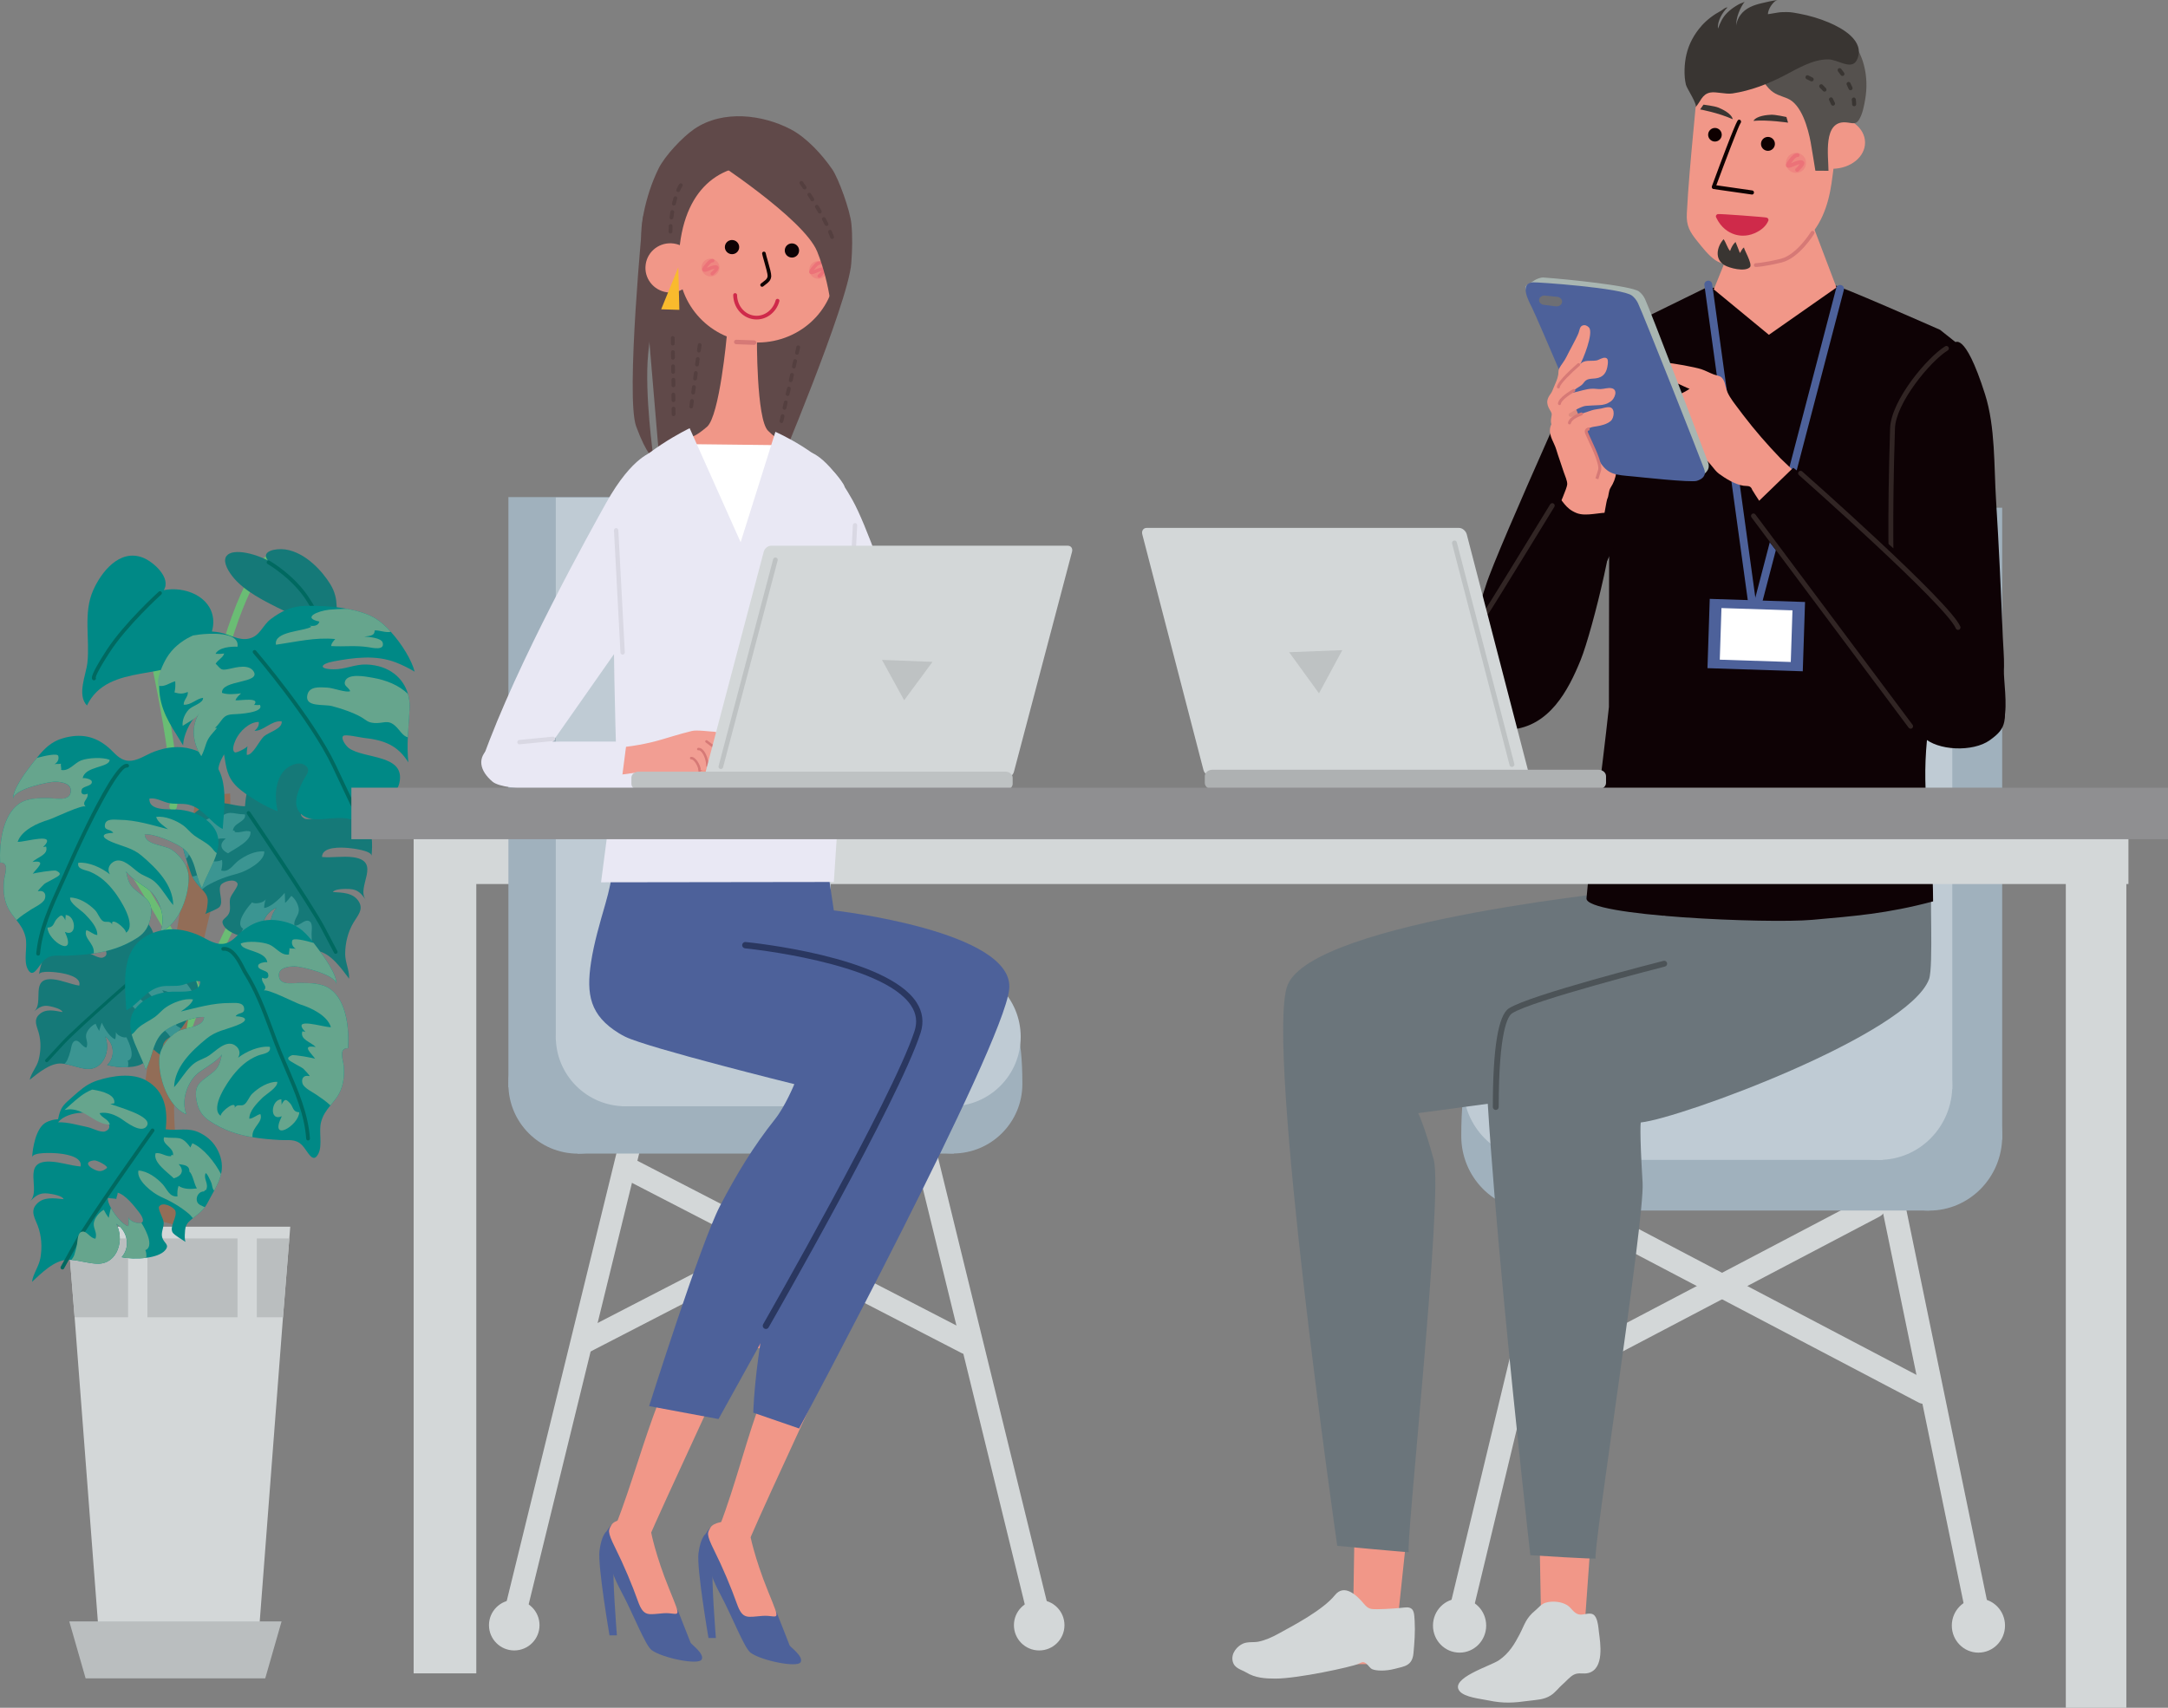 <?xml version="1.0" encoding="UTF-8"?>
<svg id="_レイヤー_2" data-name="レイヤー 2" xmlns="http://www.w3.org/2000/svg" viewBox="0 0 1143.52 900.97">
  <rect x="0" y="0" width="1143.52" height="900.97" fill="#808080" stroke="none"/>
  <g id="_レイヤー_1-2" data-name="レイヤー 1">
    <g>
      <g>
        <polygon points="811.98 807.62 813.21 873.33 834.72 873.33 839.55 805.69 811.98 807.62" fill="#f19788" stroke-width="0"/>
        <path d="M842.49,855.38c.58,2.17.73,4.65.89,5.84.73,5.59,2.89,18.99-5.43,21.37-2.81.8-5.27-.44-7.92.97-2.08,1.11-3.97,3.45-5.76,4.99-2.19,1.9-3.85,4.33-6.34,5.91-3.68,2.34-7.38,2.26-11.65,2.85-7.83,1.08-13.29,1.45-21.13-.2-4.14-.88-12.61-1.62-15.27-4.91-5.49-6.79,16.22-13.23,20.7-16.27,5.35-3.64,8.25-8.54,10.91-13.64,2.85-5.47,3.18-8.42,8.38-12.73,1.51-1.25,3.05-3.29,5.2-3.97,3.66-1.16,8.54-.66,11.64,1.31,2.16,1.38,3.21,4.02,5.9,4.78,2.44.69,5.44-1.22,7.71.05,1.08.6,1.75,2.05,2.18,3.66Z" fill="#d3d7d8" stroke-width="0"/>
        <g>
          <g>
            <path d="M801.75,740.64c-2.23,0-4.38-1.21-5.49-3.31-1.59-3.03-.43-6.77,2.6-8.36l186.79-98.12c3.02-1.59,6.77-.43,8.36,2.6,1.59,3.03.43,6.77-2.6,8.36l-186.79,98.12c-.92.48-1.9.71-2.87.71Z" fill="#d3d7d8" stroke-width="0"/>
            <path d="M1014.84,740.64c-.97,0-1.96-.23-2.87-.71l-186.79-98.12c-3.03-1.59-4.19-5.33-2.6-8.36,1.59-3.03,5.33-4.2,8.36-2.6l186.79,98.12c3.03,1.59,4.19,5.33,2.6,8.36-1.11,2.11-3.26,3.31-5.49,3.31Z" fill="#d3d7d8" stroke-width="0"/>
            <g>
              <path d="M1043.25,857.95c-2.88,0-5.45-2.01-6.06-4.94l-55.59-269.39c-.69-3.35,1.46-6.62,4.81-7.31,3.34-.69,6.62,1.46,7.31,4.81l55.59,269.39c.69,3.35-1.46,6.62-4.81,7.31-.42.09-.84.13-1.26.13Z" fill="#d3d7d8" stroke-width="0"/>
              <path d="M1029.49,857.61c0,7.88,6.28,14.27,14.03,14.27s14.03-6.39,14.03-14.27-6.28-14.27-14.03-14.27-14.03,6.39-14.03,14.27Z" fill="#d3d7d8" stroke-width="0"/>
            </g>
            <g>
              <path d="M770.13,857.95c-.48,0-.97-.06-1.46-.17-3.32-.8-5.37-4.14-4.57-7.47l64.89-269.39c.8-3.32,4.14-5.38,7.47-4.57,3.32.8,5.37,4.14,4.57,7.47l-64.89,269.39c-.68,2.84-3.22,4.74-6.01,4.74Z" fill="#d3d7d8" stroke-width="0"/>
              <path d="M783.89,857.61c0,7.88-6.28,14.27-14.03,14.27s-14.03-6.39-14.03-14.27,6.28-14.27,14.03-14.27,14.03,6.39,14.03,14.27Z" fill="#d3d7d8" stroke-width="0"/>
            </g>
            <path d="M770.75,599.35c0,21.67,17.28,39.25,38.59,39.25s38.59-17.57,38.59-39.25-17.28-39.25-38.59-39.25-38.59-18.57-38.59,39.25Z" fill="#a0b1bd" stroke-width="0"/>
            <rect x="903.47" y="267.87" width="152.59" height="333.34" fill="#a0b1bd" stroke-width="0"/>
            <path d="M978.89,599.43c0,21.68,17.28,39.25,38.59,39.25s38.59-17.57,38.59-39.25-17.27-39.25-38.59-39.25-38.59,17.57-38.59,39.25Z" fill="#a0b1bd" stroke-width="0"/>
            <rect x="808.76" y="588.68" width="208.91" height="49.96" fill="#a0b1bd" stroke-width="0"/>
            <rect x="877.16" y="268.11" width="152.59" height="306.34" fill="#bfcbd4" stroke-width="0"/>
            <path d="M952.58,572.67c0,21.68,17.28,39.25,38.59,39.25s38.58-17.57,38.58-39.25-17.27-39.25-38.58-39.25-38.59,17.57-38.59,39.25Z" fill="#bfcbd4" stroke-width="0"/>
            <path d="M771.68,572.67c0,21.68,17.27,39.25,38.58,39.25s38.59-17.57,38.59-39.25,17.93-39.25-38.59-39.25c-21.31,0-38.58,17.57-38.58,39.25Z" fill="#bfcbd4" stroke-width="0"/>
            <rect x="809.63" y="533.57" width="183.44" height="78.36" fill="#bfcbd4" stroke-width="0"/>
          </g>
          <polygon points="714.36 812.25 713.28 877.95 734.79 877.95 741.92 810.32 714.36 812.25" fill="#f19788" stroke-width="0"/>
          <path d="M740.93,848.07c.86-.11,1.68-.11,2.42.08,2.56.67,2.6,3.41,2.82,7.07.33,5.58-.11,11.41-.62,16.92-.61,6.74-4.82,6.97-9.67,8.24-5.38,1.43-10.2,1.07-12.08.25-1.19-.53-2-2.03-3.07-2.89-1.79-1.45-2.43-.73-4.26.08-3.71,1.62-31.9,7.76-43.77,7.76-5.37,0-10.65-.32-15.53-3.32-2.37-1.45-6.03-2.03-6.95-5.69-1.1-4.39,2.48-8.19,5.44-9.46,2.58-1.11,5.54-.49,8.22-1.04,3.53-.74,6.95-2.27,10.23-4.07,8.34-4.55,23.68-12.6,30.02-20.47,4.81-5.96,11.11-.41,15.29,4.6,2.37,2.84,3.66,2.85,6.94,2.84,4.93,0,12.34-.63,14.56-.91Z" fill="#d3d7d8" stroke-width="0"/>
          <path d="M866.29,469.01s-174.09,16.42-187.23,50.91c-11.75,30.85,26.28,295.62,26.28,295.62,0,0,39.88,3.79,37.77,3.29-2.11-.5,18.2-188.39,13.14-206.93-4.93-18.07-8.21-24.64-8.21-24.64l146.17-19.71-9.85-75.55-18.06-22.99Z" fill="#6b757b" stroke-width="0"/>
          <path d="M931.99,465.73l-44.34,16.42s-96.47,7.47-103.55,39.71c-7.08,32.24,23.08,298.61,23.08,298.61,0,0,36.52,2.39,34.49,1.64-2.04-.75,25.9-178.84,24.73-198.03-1.74-28.61-.97-31.9-.97-31.9,20.76-2.13,140.97-46.28,152.03-75.55,2.51-6.65.09-49.3,1.58-49.27,0,0-87.04-1.64-87.04-1.64Z" fill="#6b757b" stroke-width="0"/>
          <path d="M1015.95,395.71s17.38-213.71,17.38-213.71l-10.04-8s-56.39-24.95-56.46-23.62l-67.23,1.53-50.68,24.85-.29,196.22c-3.32,31.33-10.74,86.66-11.83,100.94-.72,9.48,96.28,13.42,119.06,11.36,22.43-2.03,39.29-3.21,63.76-9.73-.1-34.84-5.7-49.73-3.68-79.84Z" fill="#0e0205" stroke-width="0"/>
          <path d="M898.87,33.42c-2.61,4.19-3.24,9.34-3.72,14.65-1.27,14.29-2.75,28.57-3.93,42.88-.61,7.25-1.12,14.5-1.5,21.77-.33,6.37,1.58,9.63,5.55,14.54,2.8,3.46,5.73,7.32,9.39,9.93,3.46,2.46,9.25,3.02,13.41,3.37,3.96.33,7.77-1,11.38-2.46,3.04-1.23,6.09-1.9,9.09-3.09,4.45-1.77,8.76-4.12,12.45-7.18,9.28-7.69,13.32-19.35,15.03-30.93,4.33-29.22,3.17-50.91,3.17-50.91-2.9-.56-5.83-.19-8.63-.97-3.78-1.05-7.3-3.2-10.54-5.34-6.39-4.22-12.21-9.51-19.32-12.55-7.63-3.25-18.43-3.59-25.79.58-2.75,1.55-4.67,3.5-6.05,5.7Z" fill="#f19788" stroke-width="0"/>
          <path d="M983.73,75.08c.12,7.62-7.58,13.87-17.19,13.96-9.59.1-17.46-6.02-17.57-13.63-.1-7.63,7.6-13.87,17.19-13.97,9.61-.1,17.46,6.02,17.57,13.64Z" fill="#f19788" stroke-width="0"/>
          <path d="M981.89,30.51c-7.78-20.47-26.34-16-41.58-6.56-9.5,5.88-16.72,12.72-7.34,22.7,3.12,3.32,5.95,3.69,9.8,5.28,7.59,3.15,10.92,15.97,12.27,23.08.49,2.57,2.48,15.05,2.48,15.05l6.92.05c-.02-7.86-3.03-26.38,9.11-25.56,3.2.22,5.19,1.46,6.93-1.29,1.89-2.98,2.73-7.4,3.32-10.83,1.02-5.9.88-12.04-.61-17.85-.35-1.38-.78-2.74-1.29-4.09Z" fill="#55514e" stroke-width="0"/>
          <path d="M897.51,13.62c-3.84,4.28-6.68,9.47-7.99,15.08-1.12,4.81-1.44,11.16-.27,16,.52,2.14,6.36,10.5,4.99,11.96,2.82-3.02,3.4-6.97,7.82-7.83,3.15-.61,8.05,1.02,11.78.46,9.4-1.42,18.52-4.92,26.94-9.26,7.11-3.67,15.26-8.8,23.57-8.7,5.06.06,11.89,5.69,14.87.68.16-.28.32-.59.45-.93,3.93-9.61-7.88-16.19-15.05-19.22-4.99-2.12-10.26-3.66-15.58-4.65-2.13-.4-4.41-.87-6.58-.84-1.69.02-3.25-.02-4.92.29-.34.07-5.06.86-5.06.84,0-1.31.81-3.18,1.52-4.27.85-1.28,2.18-3.04,3.84-3.23-2.92.33-5.92,1.04-8.79,1.72-2.08.49-4.14,1.12-6.05,2.07-3.9,1.94-6.58,5.25-7.26,9.6.04-4.39,1.94-9.02,4.51-12.57-.33.46-1.91.83-2.44,1.11-.82.41-1.62.87-2.4,1.36-1.57.99-3.06,2.14-4.38,3.45-2.54,2.5-3.63,5.12-4.87,8.33-.45-3.82,2.35-8.59,5.01-11.15-1.34-.05-2.4,1.22-3.49,1.8-3.8,2.05-7.25,4.61-10.2,7.89Z" fill="#393532" stroke-width="0"/>
          <polygon points="914.34 126.95 903.94 152.67 933.01 176.64 968.66 151.68 955.27 116.39 914.34 126.95" fill="#f19788" stroke-width="0"/>
          <path d="M942,85.85c-.05,2.93,2.29,5.35,5.22,5.4,2.94.05,5.35-2.29,5.41-5.21.05-2.94-2.29-5.36-5.22-5.41-2.94-.05-5.36,2.28-5.41,5.22Z" fill="#ef8781" stroke-width="0"/>
          <path d="M947.85,90.63c.25,0,.5-.08.71-.26.86-.76,3.64-3.37,3.07-4.76-.18-.44-.51-.75-.96-.93-1.18-.47-3,.13-5.36,1.17-.16.07-.28.12-.37.16-.09.03-.17.07-.24.1.04-.06.09-.12.14-.18.11-.14.22-.29.35-.46.65-.86,1.99-2.68,2.91-2.62.54.04,1.05-.4,1.07-.96.03-.56-.4-1.04-.96-1.07-1.97-.08-3.59,2.02-4.65,3.42l-.33.43c-.85,1.1-1.71,2.34-.99,3.3.72.95,2.17.46,3.47-.08.09-.04.24-.1.42-.18,1.68-.75,2.63-1.03,3.17-1.13-.56.74-1.59,1.83-2.09,2.27-.42.38-.46,1.02-.09,1.44.19.22.46.33.73.34Z" fill="#ec7278" stroke-width="0"/>
          <path d="M965.84,55.1c-.34-.77-.68-1.51-1.03-2.18-.27-.53-.06-1.17.47-1.44.53-.27,1.17-.06,1.43.47.38.72.74,1.5,1.1,2.31.23.54-.02,1.17-.57,1.41-.11.05-.24.07-.36.08-.43.03-.87-.22-1.05-.64ZM961.52,47.97c-.52-.59-1.06-1.17-1.64-1.7-.43-.41-.46-1.08-.06-1.51.4-.43,1.09-.46,1.51-.06.63.59,1.24,1.22,1.81,1.87.38.45.34,1.12-.11,1.51-.18.16-.41.25-.64.26-.32.02-.65-.11-.88-.37ZM955.05,42.82c-.67-.37-1.4-.74-2.14-1.08-.54-.25-.77-.89-.53-1.42.24-.54.88-.78,1.42-.53.8.37,1.56.75,2.29,1.15.52.28.71.94.42,1.45-.18.33-.51.53-.87.55-.2.01-.4-.03-.58-.13Z" fill="#393532" stroke-width="0"/>
          <path d="M977.97,56.05c-.59,0-1.07-.48-1.07-1.07,0-.33,0-.65-.03-.98-.02-.44-.07-.89-.14-1.35-.08-.58.32-1.12.91-1.21.58-.07,1.12.32,1.21.91.07.51.12,1.02.15,1.52.02.37.03.74.04,1.11,0,.57-.45,1.03-1.01,1.07-.02,0-.04,0-.07,0ZM975.09,46.96c-.29-.71-.63-1.44-1.01-2.18-.27-.53-.06-1.17.47-1.44.53-.27,1.17-.06,1.44.46.4.79.76,1.57,1.08,2.33.23.55-.03,1.17-.57,1.4-.12.04-.24.07-.35.08-.44.03-.88-.22-1.05-.66ZM970.93,39.61c-.46-.66-.94-1.31-1.45-1.95-.36-.47-.29-1.14.18-1.5.47-.36,1.14-.28,1.51.19.51.67,1.03,1.35,1.51,2.04.34.48.23,1.15-.26,1.49-.17.12-.36.18-.55.19-.36.02-.72-.13-.94-.45Z" fill="#393532" stroke-width="0"/>
          <path d="M926.07,140.85s.04,0,.06,0c.19,0,4.65-.16,13.59-2.37,9.25-2.27,16.86-14.63,17.18-15.16.29-.47.14-1.09-.33-1.37-.47-.29-1.09-.14-1.37.33-.08.12-7.51,12.18-15.95,14.26-8.71,2.14-13.13,2.31-13.18,2.31-.55.02-.99.48-.97,1.03.01.53.45.95.97.97Z" fill="#d67976" stroke-width="0"/>
          <path d="M919.95,130.5c-.63.36,4.71,8.84,3.04,10.48-2.63,2.59-10.83.48-13.43-1.1-5.36-3.24-3.99-9.67-.46-13.68,1.38,1.89,1.9,4.42,3.43,6.22.64-1.82,1.47-3.46,2.87-4.77.83,1.89,1.56,3.92,2.32,5.85.7-.94,1.05-2.3,2.24-2.98Z" fill="#393532" stroke-width="0"/>
          <path d="M900.96,70.97c-.07,1.98,1.49,3.64,3.47,3.71,1.98.07,3.64-1.49,3.71-3.47.07-1.98-1.49-3.64-3.47-3.71-1.98-.06-3.64,1.49-3.71,3.47Z" fill="#0e0000" stroke-width="0"/>
          <path d="M928.84,75.78c-.07,2.03,1.52,3.73,3.55,3.79,2.03.07,3.73-1.53,3.79-3.55.07-2.03-1.52-3.72-3.55-3.79-2.03-.06-3.72,1.53-3.79,3.55Z" fill="#0e0000" stroke-width="0"/>
          <path d="M918.85,124.33c-1.39-.05-2.78-.29-4.11-.73-2.91-.96-6.94-3.3-9.59-8.97-.31-.67.06-1.42.82-1.68.76-.26,25.1,1.59,25.87,1.85.78.26,1.16,1.01.87,1.67-1.24,2.84-3.64,5-7.32,6.6-2.1.91-4.33,1.34-6.54,1.26Z" fill="#cf2a4a" stroke-width="0"/>
          <path d="M924.1,102.65c.51.01.96-.39,1.03-.95.08-.59-.3-1.14-.85-1.22l-19-2.73c4.57-12.37,11.67-31.1,12.73-32.73.34-.35.42-.94.16-1.39-.29-.5-.92-.65-1.38-.32-.32.23-1.3.91-13.84,34.93-.11.32-.09.66.06.95.15.29.42.48.72.53l20.28,2.91s.06,0,.09,0Z" fill="#0e0000" stroke-width="0"/>
          <path d="M924.85,63.76c1.67-2.72,7.35-3.13,9.42-3.23,2.12-.09,7.98,1.2,7.98,1.2l.87,2.98s-10.74-1.62-18.26-.95Z" fill="#393532" stroke-width="0"/>
          <path d="M913.94,62.9c-.65-3.11-5.77-5.4-7.66-6.17-1.93-.8-7.77-1.52-7.77-1.52l-1.77,2.52s9.59,1.73,17.2,5.17Z" fill="#393532" stroke-width="0"/>
          <g id="_左腕" data-name="左腕">
            <path d="M1030.81,180.99s-27.9,24.61-32.6,38.91c-2.66,8.08-2.89,48.65-.6,85.7.85,13.72-1.28,37.39,7.24,49.11,7.7,10.6,21.09,22.3,34.9,23.61,9.73.92,14.99,10.3,17.33,1.04,1.89-7.52-.33-20.91-.11-25.93.01-.28.06-1.55.06-1.89.09-5.09-.44-10.29-.64-15.35-.96-24.14-2.06-48.28-3.57-72.4-1.13-17.91-.31-38.49-5.82-55.84-10.95-34.46-16.19-26.95-16.19-26.95Z" fill="#0e0205" stroke-width="0"/>
            <path d="M997.63,306.01s.06,0,.09,0c.71-.03,1.26-.62,1.24-1.34-.01-.29-1.06-29.39.55-78.65.44-13.43,18.68-35.52,27.81-41.12.6-.37.79-1.16.42-1.77-.37-.6-1.16-.79-1.77-.42-9.4,5.78-28.54,28.52-29.03,43.23-1.62,49.37-.56,78.55-.55,78.84.03.68.57,1.21,1.24,1.24Z" fill="#312524" stroke-width="0"/>
          </g>
          <path d="M925.1,328.43c-.17,0-.35-.02-.52-.07-1.11-.29-1.77-1.42-1.48-2.52l45.45-173.96c.29-1.11,1.41-1.77,2.53-1.48,1.11.29,1.77,1.42,1.48,2.52l-45.45,173.96c-.24.93-1.08,1.55-2,1.55Z" fill="#4d619a" stroke-width="0"/>
          <path d="M925.48,329.74c-1.02,0-1.9-.75-2.05-1.79l-24.44-177.54c-.16-1.13.64-2.18,1.77-2.33,1.12-.15,2.18.63,2.33,1.77l24.44,177.54c.16,1.13-.64,2.18-1.77,2.33-.1.01-.19.02-.29.02Z" fill="#4d619a" stroke-width="0"/>
          <rect x="908.03" y="309.89" width="36.58" height="50.29" transform="translate(561.1 1249.88) rotate(-88.12)" fill="#4d619a" stroke-width="0"/>
          <rect x="912.7" y="316.3" width="27.25" height="37.47" transform="translate(561.19 1249.92) rotate(-88.13)" fill="#fff" stroke-width="0"/>
          <path d="M845.04,167.79s-55.4,122.08-61.25,140.87c-.92,2.94-9.38,28.51-10.63,35.21-2.96,15.88,1.25,17.53,2.32,21.53,3.54,13.31,9.25,12.39,18.66,13.54,15,1.84,65.07-107.15,65.07-107.15l-14.16-104Z" fill="#0e0205" stroke-width="0"/>
          <path d="M858.94,191.56c1.19-1.15,3.07-.33,4.6-.17,2.75.3,11.79-.1,14.62-.05,3.91.09,16.18,2.44,19.17,3.43,2.35.77,4.42,1.98,6.72,2.83,1.11.41,3.01.67,3.91,1.46,2,1.74,2.15,5.44,3.15,7.75,1.44,3.33,4.18,6.6,6.34,9.52.66.89,1.32,1.76,1.99,2.64,6.11,8.01,12.71,15.59,19.72,22.87,2.8,2.91,27.59,25.33,27.53,29.04-.04,2.43-4.1,6.67-5.74,8.26-4.07,3.93-11.15,7.7-16.75,8.84-1.23.25-4.83-6.6-7.04-9.8-2.57-3.73-12.73-19.17-12.92-19.71-.9-2.53-2.38-1.91-4.6-2.21-4.32-.59-9.51-3.79-12.97-6.33-2.66-1.95-4.86-6.33-7.76-7.95-1.84-1.03-3.66-.23-5.38-.92-1.8-.72-3.7-1.08-5.43-1.99-3.55-1.89-4.46-4.85-2.45-8.36-4.64-1.95-8.03-3.79-5.95-9.19-2.11-.3-3.92-1.17-4.47-3.2-.42-1.58.12-4.77,1.39-5.83,1.95-1.63,12.41-5.29,14.59-7.49-.35.34-5.96-2.72-7.11-2.96-3.59-.76-7.16-2.13-10.71-2.68-3.38-.53-13.5-.29-14.98-4.42-.41-1.17-.47-2.41.53-3.37Z" fill="#f19788" stroke-width="0"/>
          <path d="M847.72,263.33c.99-1.92.57-4.13,1.83-6.11,1.51-2.37,2.56-4.92,2.88-7.71,1.15-9.81,1.47-33.25,2.02-37.72.78-6.2.16-14.67-3.68-19.72-3.39,5.99-10.04,6.05-16.06,7.37-5.62,1.23-8.99,4.22-10.58,9.65-.79,2.66-.16,5.88-1.32,8.38-1.55,3.35-4.73,4.66-5.25,8.77-.49,3.93,2.19,7.25,3.27,10.84,1.2,4.03,2.71,7.96,3.97,11.99.58,1.82,2.02,4.72,1.82,6.61-.42,3.95-13.78,31.97-15.89,37.27-2.34,5.85.53,2.71,6.39,5.4,5.06,2.32,17.85,1.78,22.88-.96,2.4-1.31,7.16-33.01,7.71-34.06Z" fill="#f19788" stroke-width="0"/>
          <path d="M819.45,214.94c1.08,1.83,9.19,5.34,11.02,5.55,3.81.42,4.25-3.05,5.07.67.21.96.15,1.93.44,2.88.34,1.1.96,2.1,1.46,3.14.66,1.34,1.18,2.71,1.75,4.08,1.29,3.13,1.25,6.3,3.59,8.93,1.46,1.62,4.01,2.94,6.19,3.36,1.23.24,2.68.22,3.51-.81,1.41-1.73,1.13-4.77.98-6.81-.48-6.73-2.38-13.64-4.96-19.89-.64-1.53-1.35-3.64-2.7-4.75-3.91-3.21-30.65-3.65-26.36,3.64Z" fill="#df8b7e" stroke-width="0"/>
          <path d="M864.56,153.81c-3.89-3.06-38.31-6.54-50.25-7.39-3.43-.25-7.15,3.04-7.54,3.19-6.86,2.55,4.67,8.99,6.41,12.47,3.41,6.83,30.95,72.54,34.02,77.69,4.46,7.47,7.61,8.4,16.78,9.25,3.18.29,29.59,3.21,32.58,2.25,2.48-.81,5.78-3.43,4.43-7.13-2.7-7.43-30.67-80.87-33.35-86.45-.79-1.62-1.83-2.87-3.08-3.86Z" fill="#a9b6b2" stroke-width="0"/>
          <path d="M860.77,155.95c-5.17-4.06-50.36-7.18-52.34-7-7.13.66-2.17,9.78-.37,13.37,3.52,7.05,32.16,75.28,35.33,80.59,4.6,7.72,8.62,7.58,18.09,8.46,3.28.3,30.45,3.31,33.54,2.31,2.56-.83,5.22-2.44,3.82-6.27-2.79-7.67-32.12-81.71-34.89-87.48-.81-1.68-1.89-2.97-3.18-3.99Z" fill="#4d619a" stroke-width="0"/>
          <path d="M835.9,234.83c.36,2.38.07,7.04-2.57,8.11-3.7,1.51-5.44-3.55-6.92-5.83-1.26-1.94-3.09-3.43-3.48-5.83-.24-1.58.02-2.01-1.31-3.16-2.83-2.41-4.12-4.27-3.37-7.97.42-2.08.23-2.23-.88-4.08-.83-1.37-1.43-3-1.23-4.6.2-1.54,1.02-2.66,1.87-3.88.77-1.11,1-2.05,1.51-3.21.93-2.21,2-4.34,2.39-6.76.16-1.06,0-2.29.49-3.24,1.05-2,2.79-3.91,3.81-6.07,1.17-2.48,5.49-10.16,6.41-12.67.53-1.4.59-3.4,2.16-3.93,1.31-.44,2.4.14,3.28,1.02,2.79,2.78-3.43,17.86-4.7,19.55,2.16-2.75,5.87-1.6,8.67-2.11,1.5-.27,3.16-1.69,4.78-1.4,1.53.28,1.34,2.02,1.2,3.42-.46,4.19-2.11,6.94-6.52,7.45-1.34.16-3.19.1-4.41.68-1.18.55-1.6,1.57-2.49,2.49-1.27,1.32-4.71,2.52-5.01,4.38,3.46-.67,6.98-2.08,10.48-2.13,1.38-.02,2.75.27,4.17.21,1.82-.07,3.87-.79,5.65-.49,3.86.66,1.81,5.65-.37,7.08-1.89,1.25-3.71,1.81-5.99,1.88-1.95.05-5,.25-6.94.37-2.19.13-6.72,2.78-8.63,3.85-1.15.66-.2.69-.54,1.92-.29,1.02,8.7-2.32,12.35-3.46,1.46-.45,3.07-.56,4.59-.86,1.5-.29,3.3-.98,4.82-.68,2.82.57,2.29,5.69.34,7.28-1.99,1.65-5.04,2.39-7.52,2.77-1.67.25-3.21.41-4.56,1.48-1.2.95-1.9,2.06-2.24,3.47-.42,1.68.42,3.09.72,4.94Z" fill="#f19788" stroke-width="0"/>
          <path d="M945.85,246.78l-24.48,23.7s90.25,116.78,93.05,118.37c7.5,7.32,26.28,8.01,35.12,1.65,9.11-6.57,9.11-9.6,6.52-30.55-.1-.58-5.52-15.44-22.87-36.68-24.49-30.01-87.32-76.47-87.32-76.47Z" fill="#0e0205" stroke-width="0"/>
          <path d="M849.45,270.5c-5.63-.44-12.83,2.25-18,.12-6.03-2.49-6.75-6.3-11.1-10.25-5.86,7.62-10.59,17.08-15.63,25.43-6.67,11.09-12.73,22.01-17.84,33.66-4.29,9.76-12.52,18.11-14.24,29.03-.93,5.93.1,12.57,1.74,18.34,2.8,9.86,9.84,19.16,22.61,18.07,20.19-1.72,30.17-20.51,36.72-36.66,6.3-15.52,21.35-77.31,15.75-77.74Z" fill="#0e0205" stroke-width="0"/>
          <path d="M843.04,252.86l1.38-4.41c.96-3.05-1.87-9.53-5.11-16.47-.85-1.81-1.81-3.87-1.86-4.31.02-.6.75-.63.97-.63l.05-1.58h0c-.06,0-.61-.01-1.19.21-.86.34-1.38,1.06-1.41,1.98-.02.61.47,1.72,2,4.99,2.21,4.72,5.89,12.61,5.04,15.32l-1.38,4.41,1.51.47Z" fill="#d67976" stroke-width="0"/>
          <path d="M1032.76,332.32c.18,0,.37-.03.55-.1.65-.28.95-1.04.67-1.69-5.56-12.94-80.24-79.01-83.42-81.82-.53-.47-1.34-.42-1.81.11-.46.53-.42,1.35.11,1.81.78.68,77.42,68.49,82.75,80.9.2.47.66.76,1.14.78Z" fill="#312524" stroke-width="0"/>
          <path d="M1007.73,384.45c.28,0,.57-.08.81-.25.57-.43.68-1.23.26-1.8l-82.91-110.99c-.43-.57-1.23-.68-1.8-.26-.57.43-.68,1.23-.26,1.8l82.91,110.99c.25.33.61.5.99.52Z" fill="#312524" stroke-width="0"/>
          <path d="M784.09,324.17c.38.01.77-.15,1.03-.47,1.25-1.56,31.31-50.7,34.73-56.3.37-.61.18-1.4-.42-1.77-.6-.37-1.4-.18-1.77.42-13.33,21.79-33.52,54.69-34.55,56.04-.43.56-.33,1.37.22,1.8.22.18.49.27.76.28Z" fill="#312524" stroke-width="0"/>
          <path d="M811.81,158.05c.17-1.17,1.24-2,2.54-2.16l7.23.73c1.49.29,2.54,1.48,2.34,2.8-.19,1.4-1.68,2.39-3.32,2.2-.23-.03-6.61-.82-6.81-.88h-.13s0-.04,0-.04c-1.21-.44-2.02-1.48-1.85-2.65Z" fill="#6e6f74" stroke-width="0"/>
          <path d="M821.96,204.92c.42.01.78-.3.81-.73.13-1.68,6.15-7.58,10.39-11.23.33-.29.37-.79.08-1.12-.28-.33-.78-.37-1.11-.08-1.78,1.54-10.69,9.37-10.93,12.3-.03.44.29.82.72.85.01,0,.03,0,.04,0Z" fill="#d67976" stroke-width="0"/>
          <path d="M822.53,213.71c.42.01.78-.3.81-.73.13-1.61,4.25-4.64,7.14-6.27.38-.22.51-.7.3-1.08-.22-.38-.7-.51-1.08-.3-1.28.73-7.69,4.49-7.94,7.52-.03.43.29.82.72.85.01,0,.03,0,.04,0Z" fill="#d67976" stroke-width="0"/>
          <path d="M827.81,223.9c.38.01.72-.24.8-.62.41-1.98,4.29-3.66,5.75-4.14.41-.14.64-.58.5-1-.13-.41-.58-.64-1-.5-.62.2-6.12,2.09-6.8,5.31-.09.43.18.85.61.93.05.01.09.02.14.02Z" fill="#d67976" stroke-width="0"/>
          <path d="M788.95,585.58c-.86,0-1.55-.69-1.55-1.55,0-30.86,2.83-48.37,8.43-52.02,10.83-7.07,78.7-24.36,81.58-25.09.83-.22,1.68.29,1.89,1.12.21.83-.29,1.67-1.12,1.89-.7.18-70.24,17.89-80.65,24.68-2.11,1.38-7.03,8.96-7.02,49.42,0,.86-.69,1.55-1.55,1.55Z" fill="#4c5357" stroke-width="0"/>
        </g>
      </g>
      <g>
        <path d="M634.76,406.2c.49,1.88,2.33,3.42,4.11,3.42h164.69c1.78,0,2.83-1.53,2.34-3.42l-32.25-124.28c-.49-1.88-2.33-3.42-4.11-3.42h-164.69c-1.78,0-2.83,1.53-2.34,3.42l32.25,124.28Z" fill="#d3d7d8" stroke-width="0"/>
        <path d="M635.47,412.99c0,1.89,1.79,3.42,3.99,3.42h203.66c2.2,0,3.99-1.53,3.99-3.42v-3.47c0-1.89-1.78-3.42-3.99-3.42h-203.66c-2.2,0-3.99,1.53-3.99,3.42v3.47Z" fill="#aeb1b2" stroke-width="0"/>
        <polygon points="679.96 344.09 708 342.99 695.71 365.79 679.96 344.09" fill="#bec2c3" stroke-width="0"/>
        <path d="M797.48,404.6c-.58,0-1.11-.39-1.26-.97l-30.31-116.85c-.18-.69.24-1.4.93-1.58.69-.18,1.4.24,1.58.93l30.31,116.85c.18.69-.24,1.4-.93,1.58-.11.03-.22.04-.33.04Z" fill="#bec2c3" stroke-width="0"/>
      </g>
      <g>
        <path d="M91.3,427.5c-.16,0-.32-.02-.48-.06-1.06-.26-1.71-1.34-1.45-2.4,4.11-16.57-12.35-88.25-12.52-88.97-.25-1.07.42-2.13,1.49-2.38,1.07-.25,2.13.42,2.38,1.49.69,2.99,16.84,73.33,12.5,90.82-.22.9-1.03,1.51-1.92,1.51Z" fill="#6abd74" stroke-width="0"/>
        <path d="M104.53,527.77c-.99,0-1.85-.74-1.97-1.75-1.97-16.93-42.72-79.09-43.13-79.72-.6-.92-.35-2.15.57-2.75.92-.6,2.15-.35,2.75.57,1.7,2.59,41.68,63.59,43.75,81.44.13,1.09-.65,2.07-1.74,2.2-.08,0-.16.01-.23.01Z" fill="#6abd74" stroke-width="0"/>
        <path d="M102.47,424.01c-.07,0-.14,0-.22-.01-1.09-.12-1.88-1.1-1.76-2.19.04-.41,4.61-41.81,17.31-83.18,12.74-41.48,22.8-45.51,23.91-45.83,1.05-.31,2.15.3,2.46,1.35.3,1.02-.26,2.09-1.26,2.43-.35.16-9.48,4.69-21.31,43.22-12.59,40.99-17.12,82.03-17.16,82.44-.11,1.02-.97,1.77-1.97,1.77Z" fill="#6abd74" stroke-width="0"/>
        <path d="M91.61,567.65c-.18,0-.36-.02-.55-.08-1.05-.3-1.66-1.4-1.36-2.45.11-.4,11.71-40.52,31.32-79.33,19.66-38.91,30.26-41.3,31.4-41.44,1.09-.14,2.08.63,2.22,1.72.13,1.06-.59,2.03-1.63,2.21-.36.1-10.16,3.13-28.44,39.31-19.43,38.47-30.93,78.24-31.04,78.64-.25.87-1.04,1.44-1.91,1.44Z" fill="#6abd74" stroke-width="0"/>
        <path d="M77.32,642.44s-8.56-51.54,5.17-101.89c13.73-50.35,20.58-120.18,20.58-120.18l18.27-1.76s1.82,19.43-7.67,52.35c-9.49,32.91-19.3,95.92-21.46,107.55-2.15,11.63,5.33,68.99,5.33,68.99l-20.23-5.06Z" fill="#926d57" stroke-width="0"/>
        <polygon points="153.1 647.17 152.61 653.36 149.26 694.96 135 881.54 53.61 881.54 39.36 694.96 36.01 653.36 35.51 647.17 153.1 647.17" fill="#d3d7d8" stroke-width="0"/>
        <polygon points="139.9 885.45 45.16 885.45 36.54 855.41 148.52 855.41 139.9 885.45" fill="#babebf" stroke-width="0"/>
        <path d="M112.41,326.45c.66,6.02-2.39,13.02-6.56,17.34-15.93,16.5-48.63,5.06-59.99,28.41-5.39-5.61-.44-16.31.24-22.56,1.36-12.47-2.25-26.21,3-38.13,4.24-9.63,13.9-22.11,26.24-17.32,5.75,2.23,15.09,10.81,11.05,17.15,11-2.16,24.72,3.2,26.02,15.1Z" fill="#008986" stroke-width="0"/>
        <path d="M118.75,295.17c-.36,3.11,2.59,8.01,6.44,11.81,14.7,14.5,43.24,19.22,54.15,35.97,4.56-1.28-.2-8.87-1.03-12.55-1.66-7.36,1.05-13.73-4.03-22.1-4.1-6.76-13.11-16.92-23.87-18.44-5.01-.7-12.97.89-9.16,5.76-9.82-4.91-21.77-6.57-22.49-.43Z" fill="#157978" stroke-width="0"/>
        <polygon points="67.56 653.36 67.56 694.96 39.36 694.96 36.01 653.36 67.56 653.36" fill="#babebf" stroke-width="0"/>
        <rect x="77.75" y="653.36" width="47.53" height="41.6" fill="#babebf" stroke-width="0"/>
        <polygon points="152.61 653.36 149.26 694.96 135.46 694.96 135.46 653.36 152.61 653.36" fill="#babebf" stroke-width="0"/>
        <g>
          <path d="M115.08,607.31c-2.05-4.35-5.24-7.42-9.62-9.64-6.11-3.08-11.58-.97-18.06-1.89,1.11-10.11-.24-19.99-10.16-25.68-7.46-4.28-18.14-2.55-25.92-.05-.5.17-.99.34-1.46.52-4.71,1.85-7.83,4.77-11.63,8.1-1.17,1.04-2.16,1.88-2.99,2.68-2.54,2.43-3.65,4.29-4.61,9.12-2.2.13-4.34.61-6.33,1.68-5.5,2.96-7.03,13.61-7.37,18.34.48-2.77,10.84-2.21,12.76-2.07,3.68.28,13.89,1.41,12.86,6.98-5.46-.41-10.69-2.42-16.23-2.58-15.41-.44-4.31,15.14-10.47,20.89,3.01-2.81,4.95-4.56,9.44-4.06,2.23.25,7.72,1.19,8.26,3.01-4.91-.46-10.6-1.54-14.38,2.73-3.31,3.71-.66,7.47.77,11.32,2.01,5.41,2.35,11.33,1.38,16.93-.78,4.5-3.96,8.53-4.42,12.63,4.8-4.46,11.81-11.54,18.8-11.64.65,0,1.3,0,1.96.06,4.6.35,9.29,1.95,13.89,2.01,10.59.14,14.27-12.92,9.72-21.12,6.17,3.98,7.63,12.3,2.91,17.67,3.02.68,8.19.95,12.98.33,4.23-.54,8.15-1.79,10.03-4.06,2.48-3.01-.79-3.63-1.63-6.7-.74-2.65.87-5.11.78-7.79-.08-2.24-3.3-7.2-2.41-8.51,1.91-2.82,7.91.38,8.56,2.3,1.11,3.2-3.13,8.17-1.51,11.29.76,1.46,5.62,4.19,7,5.15-.9-.63-.43-6.77-.1-7.78.78-2.39,2.15-3.43,3.91-4.81.31-.23.63-.49.95-.75,2.11-1.71,3.86-3.11,5.31-5.04.49-.67.96-1.41,1.39-2.23,1.18-2.29,2.42-4.43,3.53-6.52,1.58-2.93,2.93-5.76,3.61-8.72h0c.85-3.69.64-7.59-1.51-12.14ZM56.34,616.25c-2.73,2.23-4.53,1.9-7.41.34-2.54-1.38-4.32-3.85.73-4.39,1.66-.17,7.77,3.16,6.67,4.05ZM46.13,594.62c-4.84-.96-10.31-2.71-15.48-2.52,4.83-6.3,20.85-7.05,25.78-.65,1.66,2.16,1.91,4.33-.96,5.42-2.22.85-6.87-1.76-9.34-2.25ZM67.78,642.12c.07,1.58.32,3.15-.04,4.76-2.54-.34-6.87-5.33-9.22-9.6-1.21-2.2-1.9-4.22-1.55-5.3,1.38.32,3.02.23,4.41.55-.04-1.01.76-2.29.7-3.3,4.07,1.06,8.72,7.05,11.09,10.1,2.76,3.54,2.62,5.22,1.4,5.77-1.96.89-6.7-1.12-6.79-2.97Z" fill="#008986" stroke-width="0"/>
          <path d="M32.92,669.74c-.16,0-.33-.04-.48-.12-.48-.27-.65-.87-.39-1.35l7.01-12.66c6.96-12.56,40.26-59.35,40.6-59.82.32-.45.94-.55,1.38-.23.45.32.55.94.23,1.38-.33.47-33.57,47.17-40.48,59.63l-7.01,12.66c-.18.33-.52.51-.87.51Z" fill="#006960" stroke-width="0"/>
          <path d="M116.58,619.44h0c-.68,2.97-2.03,5.8-3.61,8.73-1.26-1.32-.87-3.01-1.76-4.73.08.16-2.41-5.73-2.89-4.21-.96,3.11,1.92,5.2.38,8.55-1.01.22-.46.3-1.14.79-2.39-.07-4.17,2.42-3.76,4.78.4,2.33,2.64,2.68,4.24,3.55-1.45,1.93-3.2,3.33-5.31,5.04-.32.26-.64.52-.95.75-.71-.77-1.35-1.65-2.17-2.33-4.65-3.89-9.22-6.49-14.99-9.08-4.09-1.84-12.85-8.64-11.6-13.75,4.82.3,9.68,3.88,12.74,7.22,2.38,2.6,3.56,6.86,7.84,6.43-.12-1.71-.09-3.81.59-5.55,2.77,1.87,6.3,1.76,9.66,1.36-1.54-2.4-2.19-7.62-3.97-8.87.15-3.49-3.02-3.52-5.66-3.98,3.46,3.73,1.14,6.48-2.55,7.51-3.13-3.1-11.22-8.49-9.58-13.25,3.12-.42,4.86,1.73,8.09,1.6.1-.26.2-.52.32-.76.29.04.55.15.78.34.61-4.31-6.19-5.76-4.73-9.59,7.28,1.03,8.85-1.55,13.93,5.43.1-.8.85-1.77.97-2.28,5.92,2.52,11.87,10.05,15.12,16.29Z" fill="#66a58d" stroke-width="0"/>
          <path d="M76.67,659.56c.49.95.63,2.42.5,4.03-4.79.62-9.96.35-12.98-.33,4.72-5.37,3.26-13.68-2.91-17.67,4.56,8.2.87,21.26-9.72,21.12-4.59-.06-9.28-1.66-13.89-2.01.64-.86,1.21-1.75,1.5-2.59.66-1.95,1.09-3.74,1.47-5.84.37-2.05.22-6.19,2.85-6.51,2.42-.31,4.13,3.59,6.86,3.73,1.11-3.18-1.21-5.24-.88-8.17.3-2.66,3.04-5.97,5.29-7.05.75,1.48,1.58,2.91,2.57,4.24.39-1.71.69-3.63,1.17-5.23,2.35,4.28,6.68,9.26,9.22,9.6.36-1.62.1-3.18.04-4.76.08,1.85,4.82,3.86,6.79,2.97,1.35,2.12,2.46,4.32,3.26,6.44.96,2.54,2.02,6.79-1.16,8.03Z" fill="#66a58d" stroke-width="0"/>
        </g>
        <g>
          <path d="M96.17,443.88h0c.14,3.04.96,6.05,1.99,9.2.73,2.24,1.56,4.56,2.31,7,.27.89.6,1.69.97,2.43,1.08,2.14,2.55,3.81,4.33,5.84.27.31.54.62.8.89,1.49,1.64,2.66,2.9,3,5.38.14,1.04-.5,7.17-1.5,7.65,1.53-.72,6.81-2.61,7.82-3.92,2.15-2.8-1.12-8.4.54-11.37.99-1.79,7.47-3.95,8.85-.85.63,1.43-3.43,5.79-3.91,7.98-.57,2.63.57,5.32-.63,7.8-1.39,2.89-4.72,2.96-2.82,6.33,1.44,2.55,5.08,4.42,9.15,5.65,4.61,1.4,9.75,1.99,12.85,1.82-3.69-6.07-.75-14.02,6.04-16.92-5.96,7.32-4.69,20.79,5.77,22.41,4.54.69,9.44-.11,14.04.3.66.06,1.31.15,1.94.26,6.86,1.25,12.49,9.38,16.42,14.56.29-4.13-2.11-8.62-2.07-13.18.05-5.68,1.45-11.45,4.41-16.45,2.11-3.55,5.39-6.82,2.8-11.02-2.96-4.83-8.75-4.71-13.67-5.06.86-1.7,6.44-1.72,8.68-1.6,4.51.25,6.11,2.29,8.57,5.56-5.03-6.68,8.71-20.19-6.55-22.31-5.48-.76-11,.37-16.45-.14,0-5.65,10.25-5.09,13.92-4.75,1.92.17,12.22,1.34,12.19,4.14.52-4.71.93-15.47-3.96-19.28-1.77-1.39-3.79-2.21-5.93-2.7-.07-4.92-.83-6.93-2.89-9.75-.67-.92-1.49-1.92-2.46-3.13-3.14-3.91-5.7-7.31-10-9.9-.42-.26-.88-.51-1.34-.75-7.22-3.75-17.43-7.21-25.55-4.23-10.79,3.97-13.9,13.48-14.63,23.62-6.55-.16-11.56-3.13-18.13-1.11-4.71,1.46-8.41,3.96-11.21,7.91-2.93,4.13-3.84,7.93-3.67,11.7ZM160.42,431.74c-2.63-1.55-2-3.65.03-5.5,6.01-5.5,21.65-2.12,25.28,4.89-5.05-1.04-10.76-.23-15.7-.07-2.53.08-7.58,1.89-9.61.68Z" fill="#157978" stroke-width="0"/>
          <path d="M177.07,503.23c-.36,0-.7-.19-.88-.53l-6.74-12.8c-6.63-12.6-38.84-59.95-39.17-60.43-.31-.45-.19-1.07.26-1.38.45-.31,1.07-.19,1.38.26.33.48,32.6,47.92,39.28,60.62l6.74,12.8c.26.48.07,1.08-.42,1.34-.15.08-.31.11-.46.11Z" fill="#006960" stroke-width="0"/>
          <path d="M96.17,443.88h0c.14,3.04.96,6.05,1.99,9.2,1.48-1.09,1.4-2.82,2.58-4.36-.11.15,3.4-5.25,3.6-3.66.39,3.22-2.82,4.8-1.92,8.36.96.39.4.37.98.97,2.37.32,3.68,3.08,2.84,5.33-.82,2.23-3.09,2.21-4.82,2.79,1.08,2.14,2.55,3.81,4.33,5.84.27.31.54.62.8.89.84-.65,1.63-1.4,2.56-1.94,5.28-3.07,10.26-4.87,16.4-6.47,4.36-1.14,14.22-6.39,13.9-11.63-4.8-.49-10.24,2.23-13.85,5.01-2.81,2.17-4.74,6.17-8.88,5.04.42-1.67.77-3.74.42-5.57-3.07,1.39-6.53.69-9.76-.25,1.95-2.11,3.53-7.14,5.5-8.08.49-3.46,3.6-2.96,6.29-2.99-4.08,3.1-2.29,6.2,1.16,7.82,3.64-2.54,12.59-6.52,11.82-11.48-2.99-.93-5.1.9-8.26.25-.05-.27-.11-.54-.17-.81-.29-.01-.57.05-.82.21.17-4.35,7.13-4.66,6.38-8.68-7.36-.19-8.43-2.99-14.7,3.06.05-.81-.52-1.89-.55-2.41-6.28,1.5-13.5,7.95-17.82,13.55Z" fill="#3b9592" stroke-width="0"/>
          <path d="M128.27,489.99c-.66.86-1.06,2.28-1.22,3.89,4.61,1.4,9.75,1.99,12.85,1.82-3.69-6.07-.75-14.02,6.04-16.92-5.96,7.32-4.69,20.79,5.77,22.41,4.54.69,9.44-.11,14.04.3-.48-.96-.88-1.92-1.01-2.8-.3-2.02-.4-3.87-.4-5.99,0-2.08.9-6.13-1.64-6.89-2.33-.7-4.72,2.85-7.43,2.55-.52-3.32,2.13-4.96,2.34-7.91.18-2.67-1.92-6.38-3.94-7.82-1.01,1.33-2.08,2.61-3.3,3.75-.08-1.75-.03-3.69-.22-5.35-3.08,3.82-8.25,8.02-10.82,7.94-.06-1.65.47-3.15.82-4.7-.41,1.81-5.45,3.01-7.22,1.81-1.71,1.86-3.2,3.85-4.37,5.81-1.41,2.34-3.21,6.35-.3,8.09Z" fill="#3b9592" stroke-width="0"/>
        </g>
        <g>
          <path d="M103.66,518.05c-1.41-3.81-3.87-6.62-7.41-8.79-4.93-3.01-9.7-1.6-15.11-2.82,1.68-8.46,1.27-16.89-6.68-22.37-5.98-4.12-15.13-3.39-21.89-1.8-.44.11-.86.22-1.27.34-4.11,1.24-6.97,3.5-10.42,6.06-1.07.79-1.97,1.44-2.72,2.06-2.33,1.88-3.4,3.37-4.56,7.39-1.87-.04-3.71.22-5.47.99-4.86,2.12-6.94,11.02-7.58,14.99.61-2.3,9.32-1.13,10.92-.88,3.09.48,11.62,2.14,10.34,6.76-4.58-.71-8.85-2.77-13.51-3.28-12.98-1.41-4.76,12.49-10.38,16.93,2.75-2.17,4.52-3.52,8.27-2.79,1.86.36,6.43,1.53,6.75,3.1-4.11-.73-8.83-2.02-12.34,1.33-3.07,2.91-1.11,6.26-.18,9.61,1.3,4.7,1.15,9.72-.08,14.39-.99,3.75-3.97,6.93-4.66,10.37,4.39-3.44,10.82-8.94,16.73-8.55.55.04,1.1.09,1.65.18,3.86.61,7.7,2.28,11.58,2.64,8.93.84,13-9.94,9.76-17.17,4.92,3.78,5.54,10.9,1.15,15.11,2.5.78,6.85,1.36,10.94,1.16,3.61-.17,7.01-.96,8.77-2.75,2.31-2.37-.4-3.11-.89-5.77-.43-2.29,1.11-4.25,1.23-6.52.1-1.89-2.25-6.3-1.41-7.34,1.82-2.25,6.65.86,7.06,2.52.7,2.78-3.25,6.69-2.11,9.43.53,1.28,4.44,3.92,5.52,4.83-.71-.6.14-5.76.49-6.58.83-1.96,2.07-2.75,3.66-3.79.28-.17.56-.37.86-.57,1.91-1.3,3.49-2.37,4.86-3.89.47-.53.91-1.12,1.34-1.79,1.17-1.85,2.37-3.58,3.46-5.27,1.55-2.37,2.9-4.66,3.7-7.12h0c.99-3.06,1.1-6.36-.38-10.35ZM46.39,502.67c-4.01-1.14-8.51-2.99-12.88-3.17,4.54-5,18.12-4.54,21.81,1.2,1.25,1.94,1.29,3.79-1.21,4.52-1.94.56-5.67-1.95-7.72-2.54Z" fill="#157978" stroke-width="0"/>
          <path d="M24.63,560.4c-.2,0-.41-.07-.57-.22-.34-.32-.36-.85-.05-1.19l8.4-9.1c8.33-9.03,45.44-41.25,45.82-41.58.35-.3.88-.27,1.19.08.3.35.27.88-.08,1.19-.37.32-37.41,32.49-45.68,41.45l-8.4,9.1c-.17.18-.39.27-.62.27Z" fill="#006960" stroke-width="0"/>
          <path d="M104.04,528.4h0c-.8,2.47-2.14,4.76-3.7,7.12-.97-1.2-.51-2.6-1.13-4.11.06.14-1.61-5-2.13-3.74-1.04,2.56,1.23,4.51-.31,7.25-.87.12-.41.22-1.02.59-2.01-.22-3.71,1.76-3.53,3.78.17,2,2.04,2.45,3.32,3.28-1.37,1.53-2.95,2.6-4.86,3.89-.29.2-.58.39-.86.57-.54-.7-1.02-1.49-1.66-2.12-3.64-3.59-7.31-6.1-11.98-8.67-3.32-1.84-10.21-8.17-8.78-12.39,4.04.58,7.89,3.94,10.22,6.95,1.82,2.36,2.5,6.03,6.14,5.96.03-1.45.21-3.23.91-4.65,2.2,1.77,5.19,1.91,8.06,1.8-1.13-2.13-1.29-6.58-2.69-7.75.38-2.94-2.29-3.17-4.48-3.74,2.65,3.37.48,5.55-2.71,6.17-2.41-2.83-8.85-7.93-7.11-11.84,2.66-.15,3.98,1.79,6.71,1.9.1-.21.21-.42.32-.63.25.05.46.16.63.33.84-3.6-4.79-5.28-3.28-8.42,6.07,1.36,7.58-.71,11.36,5.53.14-.67.85-1.44.99-1.85,4.81,2.52,9.28,9.29,11.56,14.77Z" fill="#3b9592" stroke-width="0"/>
          <path d="M67.37,559.57c.35.83.36,2.09.12,3.44-4.09.2-8.44-.38-10.94-1.16,4.38-4.21,3.77-11.33-1.15-15.11,3.24,7.23-.83,18.01-9.76,17.17-3.87-.36-7.72-2.03-11.58-2.64.61-.68,1.15-1.39,1.46-2.08.7-1.59,1.2-3.09,1.67-4.83.46-1.7.64-5.21,2.89-5.31,2.06-.09,3.22,3.31,5.52,3.62,1.17-2.61-.64-4.5-.14-6.96.45-2.23,3-4.83,4.98-5.59.53,1.29,1.11,2.57,1.86,3.75.46-1.42.86-3.02,1.38-4.34,1.67,3.77,4.96,8.27,7.08,8.73.42-1.34.32-2.68.38-4.02-.07,1.57,3.79,3.59,5.51,2.98.98,1.88,1.76,3.81,2.28,5.66.63,2.21,1.21,5.86-1.57,6.69Z" fill="#3b9592" stroke-width="0"/>
        </g>
        <path d="M77.34,594.19c-2.95,4.07-11.05-2.39-13.29-3.88-3.3-2.19-7.52-3.84-11.52-3.06.98,2.58,4.79,3.18,5.4,6.04-7.38.04-12.49-7.6-20.44-8.04-1.08-.06-2.25.14-3.45.36.83-.79,1.81-1.64,2.99-2.68,3.8-3.34,6.93-6.26,11.64-8.1,6.1.92,12.36,2.95,11.61,7.26-.7.06-1.41.25-2.08.31,3.14,1.45,23.08,6.39,19.14,11.79Z" fill="#66a58d" stroke-width="0"/>
        <g>
          <path d="M2.17,464.24c-.61,6.08-.09,11.96,3.48,17.14,1.03,1.49,2.06,2.79,3.04,4.04,2.05,2.63,3.85,5.11,4.76,8.91,1.2,4.99-1.13,12.16,1.05,16.68,2.87,5.96,5.74-1.46,8.67-4.31,3.57-3.47,7.09-2.33,11.91-2.51,4.94-.19,9.7-.5,14.31-1.18,8.12-1.2,15.78-3.55,23.17-8.35,3.99-2.59,5.84-5.95,6.8-10.48,1.95-9.28-3.06-10.14-8.93-15.52-2.63-2.41-3.29-5.64-3.94-9.01,2.54,4.04,10.98,8.38,13.54,11.17,4.87,5.27,7.38,14.08,4.52,20.75,10.18-3.78,15.61-20.4,14.84-29.85-.4-5.13-4.47-10.62-9.12-13.6-3.61-2.31-13.93-2.35-13.95-7.98,5.19-.37,15.82,4.2,20.02,7.26,7.15,5.22,6.39,14.54,10.19,21.06,2.1-6.12,6-12.34,7.77-18.37,1.84-6.31,1.36-12.41-5.98-17.94-4.16-3.13-9.61-4.79-14.97-5.07-4.63-.24-15.01.79-14.55-5.78,3.44-.53,6.42,1.37,9.55,2.21,3.52.95,7.46.18,10.97.96,7.98,1.81,11.92,9.89,18.14,12.88,1.16-15.97,4.57-36.13-16.31-42.13-6.83-1.97-13.36-1.07-19.87,1.34-4.3,1.59-8.99,5.25-13.86,4.77-4.7-.46-7.09-4.35-10.39-7.11-7.21-6.06-14.67-7.31-23.64-4.81-6.41,1.77-10.17,5.72-14,10.47-.73.92-1.47,1.86-2.23,2.82-3.12,3.96-10.54,13.68-10.24,18.73.06-5.09,18.97-9.13,22.36-9.02,3.48.11,8.38.98,8.06,5.07-.05.54-.15,1.01-.31,1.41-1.49,3.74-7.59,2.26-11,2.23-5.46-.05-11.49-.23-16.08,3C1.16,430.33-.38,445.52.07,455.05c5.17-.17,2.37,6.52,2.1,9.2Z" fill="#008986" stroke-width="0"/>
          <path d="M2.17,464.24c-.61,6.08-.09,11.96,3.48,17.14,1.03,1.49,2.06,2.79,3.04,4.04,2.33-2.15,5.28-4.02,7.66-5.57,1.93-1.26,6.44-3.28,7.29-5.63.73-2.01.13-4.72-3.56-4.05-.64.12,3.04-3.62,3.3-3.82,1.22-.91,3.1-1.65,4.46-2.49,2.23-1.37,6-2.6,1.77-4.49-1.14-.51-12.09,1.26-12.34,1.64,1.75-2.67,8.03-7.46-.16-6.26,2.7-2.67,8.58-3.75,7.21-8.15-.5.11-1.06.15-1.6.32,8.19-8.23-9.58-2.56-13.4-2.78,1.99-6.11,10.55-10,16.51-11.72,2.34-.68,17.94-8.3,19.38-6.84-2.51-2.55,1.61-3.94.97-6.85-2.33,1.03-3.91.02-3.02-2.3.67-1.77,5.89-1.65,5.22-4.24-.36-1.38-4.68-2.06-4.75-1.5.83-6.57,14.15-5.61,14.2-9.82-3.69-1.51-11.29-1.11-15.05.31-3.45,1.3-6.45,5.94-10.53,5,.22-.96-.34-2.33-.11-3.28-1.15.29-2.33,0-3.46.28,1.69-.87,2.54-2.62,2.06-4.35-.43-1.55-6.58-.22-11.32,1.03-.73.92-1.47,1.86-2.23,2.82-3.12,3.96-10.54,13.68-10.24,18.73.06-5.09,18.97-9.13,22.36-9.02,3.48.11,8.38.98,8.06,5.07-.05.54-.15,1.01-.31,1.41-1.49,3.74-7.59,2.26-11,2.23-5.46-.05-11.49-.23-16.08,3C1.16,430.33-.38,445.52.07,455.05c5.17-.17,2.37,6.52,2.1,9.2Z" fill="#66a58d" stroke-width="0"/>
          <path d="M20.11,504.15s-.06,0-.09,0c-.55-.05-.95-.53-.9-1.08,1.16-12.86,6.67-24.96,12-36.65,1.29-2.83,2.63-5.76,3.86-8.62,2.77-6.42,9.19-20.56,15.68-32.86,10.6-20.09,14.4-22.27,16.54-21.94.54.08.91.59.83,1.13-.08.54-.59.91-1.13.83-.04,0-.08,0-.12,0-4.03,0-18.93,28.05-29.96,53.63-1.24,2.88-2.58,5.82-3.88,8.66-5.26,11.54-10.7,23.47-11.83,36-.05.52-.48.9-.99.9Z" fill="#006960" stroke-width="0"/>
          <path d="M44.76,482.22c2.71,2.81,6.74,7.01,6.56,11.08-2.16-.17-3.75-2.09-5.79-2.56-1.61,4.18,3.95,6.71,3.95,11.39,0,.32-.03.61-.08.88,8.12-1.2,15.78-3.55,23.17-8.35,3.99-2.59,5.84-5.95,6.8-10.48,1.95-9.28-3.06-10.14-8.93-15.52-2.63-2.41-3.29-5.64-3.94-9.01,2.54,4.04,10.98,8.38,13.54,11.17,4.87,5.27,7.38,14.08,4.52,20.75,10.18-3.78,15.61-20.4,14.84-29.85-.4-5.13-4.47-10.62-9.12-13.6-3.61-2.31-13.93-2.35-13.95-7.98,5.19-.37,15.82,4.2,20.02,7.26,7.15,5.22,6.39,14.54,10.19,21.06,2.1-6.12,6-12.34,7.77-18.37-1.29-.83-1.87-2.08-3.14-3.3-2.69-2.61-5.82-3.86-8.79-6.08-2.05-1.52-3.67-3.76-5.79-5.28-3.49-2.51-9.63-5.14-14.21-4.44.55,2.5,4.31,5.03,6.27,6.5-8.45-2.19-16.85-4.9-25.83-5-2.43-.03-7-.82-7.49,2.65-.46,3.28,2.99,2,4.4,4.26-6.3.13-6.76,2.3-.83,4.78,5.92,2.48,10.94,3.09,15.98,7.4,8.07,6.89,16.36,15.34,16.48,25.91-3.12-3.54-5.44-8.05-8.95-11.56-2.56-2.57-4.79-3.09-7.85-4.72-3.47-1.84-7.96-7.61-12.55-7.24-3.22.27-6.21,3.9-4.01,7.32-4.32-3.41-10.84-6.56-16.67-6.13-.95,3.55,3.78,3.71,6.29,4.8,5.53,2.4,9.3,6.03,12.85,10.68,2.61,3.44,11.9,17.28,6.04,21.41-.43-2.72-8.23-8.62-7.34-4.34-1.32-2.42-3.25-.64-4.96-1.83-1.74-1.21-2.54-4.19-4.14-5.8-3.28-3.28-8.28-6.56-13.08-6.55-.44,2.98,5.73,6.57,7.75,8.68Z" fill="#66a58d" stroke-width="0"/>
          <path d="M34.62,482.74c5.36.02,6.43,11.96-.4,8.91,6.68,14.35-8.99,4.92-9.17-2.29,3.66-.1,3.1-2.83,5.13-4.81,2.08-2.04,2.63-2.37,4.36,1.04-.21-.91.18-1.96.08-2.85Z" fill="#66a58d" stroke-width="0"/>
        </g>
        <g>
          <path d="M181.28,562.14c.48,6.09-.17,11.96-3.86,17.07-1.06,1.46-2.12,2.74-3.13,3.98-2.11,2.59-3.96,5.03-4.95,8.81-1.31,4.97.86,12.18-1.41,16.66-2.99,5.9-5.7-1.57-8.58-4.48-3.49-3.54-7.03-2.47-11.85-2.75-4.94-.28-9.69-.69-14.28-1.47-8.09-1.36-15.7-3.86-22.98-8.81-3.93-2.67-5.7-6.06-6.57-10.62-1.74-9.31,3.29-10.07,9.27-15.33,2.68-2.35,3.42-5.57,4.13-8.93-2.63,3.99-11.16,8.16-13.79,10.89-4.99,5.17-7.69,13.93-4.97,20.66-10.1-3.98-15.16-20.71-14.19-30.14.51-5.12,4.7-10.52,9.41-13.41,3.66-2.24,13.98-2.07,14.12-7.7-5.17-.48-15.91,3.88-20.17,6.86-7.26,5.07-6.71,14.4-10.65,20.85-1.96-6.15-5.72-12.46-7.36-18.52-1.71-6.35-1.09-12.44,6.37-17.82,4.22-3.04,9.72-4.59,15.08-4.76,4.63-.15,14.99,1.09,14.67-5.49-3.43-.6-6.45,1.23-9.59,2.02-3.54.88-7.46.03-10.99.75-8.02,1.65-12.13,9.65-18.42,12.52-.81-15.99-3.78-36.21,17.23-41.8,6.87-1.83,13.38-.8,19.84,1.73,4.26,1.67,8.87,5.43,13.75,5.05,4.71-.36,7.19-4.21,10.54-6.91,7.34-5.92,14.83-7.01,23.74-4.33,6.37,1.9,10.04,5.92,13.76,10.75.71.93,1.43,1.89,2.17,2.87,3.03,4.02,10.24,13.88,9.82,18.93.05-5.09-18.77-9.51-22.16-9.46-3.48.04-8.39.81-8.17,4.91.03.54.13,1.01.28,1.42,1.41,3.77,7.54,2.41,10.94,2.45,5.47.05,11.49,0,16.02,3.33,8.67,6.37,9.87,21.58,9.22,31.1-5.17-.27-2.51,6.47-2.3,9.15Z" fill="#008986" stroke-width="0"/>
          <path d="M181.28,562.14c.48,6.09-.17,11.96-3.86,17.07-1.06,1.46-2.12,2.74-3.13,3.98-2.29-2.2-5.19-4.13-7.53-5.73-1.9-1.3-6.37-3.41-7.17-5.77-.69-2.03-.03-4.72,3.64-3.98.64.13-2.96-3.68-3.21-3.88-1.2-.93-3.06-1.71-4.4-2.57-2.2-1.41-5.94-2.72-1.68-4.52,1.15-.48,12.06,1.5,12.3,1.89-1.7-2.7-7.87-7.62.3-6.25-2.64-2.73-8.49-3.92-7.04-8.3.5.12,1.06.18,1.6.36-8.01-8.39,9.64-2.37,13.45-2.52-1.86-6.14-10.33-10.2-16.24-12.04-2.33-.73-17.75-8.66-19.22-7.22,2.56-2.5-1.52-3.97-.82-6.86,2.3,1.07,3.9.1,3.07-2.24-.63-1.79-5.85-1.77-5.12-4.34.39-1.38,4.72-1.97,4.78-1.41-.69-6.59-14.02-5.89-13.99-10.1,3.72-1.44,11.32-.89,15.04.61,3.42,1.37,6.32,6.07,10.42,5.21-.2-.96.39-2.32.18-3.28,1.14.31,2.33.04,3.45.34-1.67-.9-2.49-2.66-1.96-4.39.46-1.54,6.58-.09,11.29,1.26.71.93,1.43,1.89,2.17,2.87,3.03,4.02,10.24,13.88,9.82,18.93.05-5.09-18.77-9.51-22.16-9.46-3.48.04-8.39.81-8.17,4.91.03.54.13,1.01.28,1.42,1.41,3.77,7.54,2.41,10.94,2.45,5.47.05,11.49,0,16.02,3.33,8.67,6.37,9.87,21.58,9.22,31.1-5.17-.27-2.51,6.47-2.3,9.15Z" fill="#66a58d" stroke-width="0"/>
          <path d="M162.49,601.68c-.52,0-.95-.4-.99-.92-.85-12.54-6.03-24.58-11.03-36.22-1.23-2.87-2.51-5.84-3.69-8.74-1.61-3.96-3.12-8.04-4.58-11.98-3.83-10.34-7.78-21.02-13.87-30.51-.23-.37-.52-.94-.92-1.74-1.72-3.43-5.29-10.57-9.54-9.97-.54.07-1.04-.31-1.12-.85-.07-.54.31-1.04.85-1.12,5.66-.77,9.66,7.21,11.58,11.05.35.69.64,1.29.82,1.56,6.2,9.67,10.2,20.46,14.06,30.89,1.45,3.93,2.96,7.99,4.55,11.92,1.17,2.89,2.44,5.84,3.67,8.7,5.07,11.79,10.32,23.99,11.19,36.87.04.55-.38,1.02-.92,1.06-.02,0-.05,0-.07,0Z" fill="#006960" stroke-width="0"/>
          <path d="M138.31,579.26c-2.77,2.76-6.89,6.87-6.8,10.95,2.16-.12,3.79-2.01,5.84-2.45,1.52,4.21-4.1,6.63-4.2,11.31,0,.32.01.61.06.88-8.09-1.36-15.7-3.86-22.98-8.81-3.93-2.67-5.7-6.06-6.57-10.62-1.74-9.31,3.29-10.07,9.27-15.33,2.68-2.35,3.42-5.57,4.13-8.93-2.63,3.99-11.16,8.16-13.79,10.89-4.99,5.17-7.69,13.93-4.97,20.66-10.1-3.98-15.16-20.71-14.19-30.14.51-5.12,4.7-10.52,9.41-13.41,3.66-2.24,13.98-2.07,14.12-7.7-5.17-.48-15.91,3.88-20.17,6.86-7.26,5.07-6.71,14.4-10.65,20.85-1.96-6.15-5.72-12.46-7.36-18.52,1.31-.8,1.92-2.05,3.21-3.24,2.75-2.56,5.9-3.75,8.93-5.91,2.08-1.48,3.75-3.69,5.91-5.16,3.55-2.44,9.74-4.95,14.3-4.16-.61,2.49-4.42,4.95-6.41,6.37,8.5-2.02,16.95-4.56,25.94-4.49,2.43.02,7.01-.67,7.43,2.8.39,3.28-3.03,1.94-4.5,4.18,6.29.26,6.71,2.44.73,4.79-5.97,2.36-11,2.87-16.14,7.08-8.22,6.74-16.69,15.01-17.04,25.58,3.2-3.47,5.62-7.94,9.2-11.38,2.62-2.52,4.86-2.99,7.95-4.56,3.51-1.77,8.12-7.46,12.7-6.99,3.21.33,6.12,4.02,3.85,7.4,4.4-3.32,10.98-6.35,16.8-5.79.87,3.56-3.86,3.63-6.39,4.67-5.58,2.29-9.43,5.84-13.08,10.42-2.68,3.39-12.27,17.04-6.51,21.29.49-2.71,8.42-8.45,7.43-4.19,1.38-2.39,3.26-.58,5-1.72,1.77-1.18,2.63-4.14,4.26-5.71,3.35-3.22,8.42-6.39,13.22-6.29.37,2.99-5.87,6.46-7.94,8.52Z" fill="#66a58d" stroke-width="0"/>
          <path d="M148.43,579.99c-5.36-.1-6.69,11.83.2,8.92-6.99,14.21,8.88,5.1,9.22-2.11-3.66-.18-3.04-2.89-5.02-4.92-2.04-2.08-2.58-2.42-4.38.96.23-.91-.14-1.97-.02-2.85Z" fill="#66a58d" stroke-width="0"/>
        </g>
        <path d="M49.59,358.92s-.05,0-.08,0c-.38-.03-.73-.27-.91-.64-.3-.6-1-2.02,7.67-15.36,9.26-14.27,27.28-30.59,27.46-30.76.41-.37,1.03-.33,1.4.07.37.41.33,1.03-.07,1.4-.18.16-18,16.31-27.12,30.36-6.52,10.04-7.37,12.81-7.48,13.45.09.16.14.36.12.56-.04.52-.48.92-.99.92Z" fill="#006960" stroke-width="0"/>
        <path d="M170.56,330.46c-.33,0-.66-.17-.85-.47l-7.72-12.56c-7.49-12.19-20.7-19.81-20.84-19.89-.48-.27-.64-.88-.37-1.35.27-.48.88-.64,1.35-.37.56.32,13.78,7.93,21.54,20.57l7.72,12.56c.29.47.14,1.08-.33,1.36-.16.1-.34.15-.52.15Z" fill="#006960" stroke-width="0"/>
        <path d="M216.04,373.22c.09-2.46-.21-4.88-.87-7.16-2.42-8.34-9.8-15-21.76-15.49-6.16-.24-11.28,2.63-17.52,2.54-8.19-.11-6.84-2.87-.2-4.13,11.2-2.12,22.78-3.58,33.32.58,3.4,1.33,6.74,3.03,9.69,4.77-1.44-5.82-6.64-14.5-12.56-21.02-2.58-2.86-5.32-5.31-7.9-6.9-4.02-2.48-9.35-4.13-15.03-5.19-7.62-1.42-15.87-1.76-22.43-1.58-7.23.2-12.45,2.92-17.76,6.82-4.74,3.48-5.68,9.06-11.67,10.43-5.46,1.25-10.3-2.28-15.34-3.2-5.94-1.08-9.36-.62-14.21,1.58-.42.19-.85.39-1.29.61-11.58,5.64-16.9,15.91-16.55,26.92.35,11.48,5.47,18.9,11.33,28.32.44.69.87,1.4,1.31,2.13,0-.79.1-1.69.28-2.63.95-4.95,4.16-11.49,8.08-14.13-4.36,6.98-3.26,15.63,1.22,22.45,2.24,3.43,5.36,6.4,9.05,8.47-.5-3.29,1.45-6.77,2.95-9.45,1.19,6.71,1.35,11.94,7.09,17.35,4.37,4.13,15.36,10.73,21.21,12.69-1.64-6.38-1.62-15.68,3.3-21.33,2.13-2.43,7.52-5.38,11.1-2.96,3.71,2.51.19,5.69-1.19,8.52-2.46,5.08-5.92,12.42-.92,17.18,6.38,6.09,18.06-.04,26.69,3.07,2.06.74,11.9,5.21,10.71,7.83,1.77-3.89,2.75-9.03,5.13-13.13,2.76-4.79,8.23-8.99,9.36-14.12,3.34-15.19-18.32-12.52-26.57-18.32-1.54-1.08-4.52-5.09-3.06-6.47,1.1-1.05,8.89.81,10.63.99,11.24,1.19,18.17,4.07,23.73,12.94-.48-4.57-.47-8.93-.28-13.21.23-5.28.73-10.45.93-15.78ZM139.17,388.55c-2.4,2.15-5.82,10.02-9,9.71-.12-1.65.18-3.06.36-4.61-.08.72-5.78,3.77-6.65,3.28-1.99-1.12-.11-5.47.56-6.88,1.96-4.13,6.94-9.17,12.05-9.18.29,1.86-.77,3.44-2.24,4.69,4.83.12,8.91-5.59,14.33-5,.54,3.96-6.79,5.64-9.42,7.98Z" fill="#008986" stroke-width="0"/>
        <path d="M123.17,376.82c-6.02.21-5.45,3.09-9.76,7.22.28.12.69-.13,1.03.04-2.34,2.89-4.51,4.61-5.77,8.44-.54,1.62-1.33,4.35-2.49,6.41-4.48-6.82-5.57-15.47-1.22-22.45-1.76,2.82-5.94,4.65-8.62,6.46-.36-2.92,1.11-6.31,3.14-8.52,1.97-2.15,7.91-3.46,7.61-6.27-3.49.42-6.37,3.94-10.2,3.63-.12-2.62,2.45-4.05,2.18-6.71-2.51,1.01-4.12,1.1-7.04.23.48-1.81.54-3.91.39-5.88-2.94.72-5.38,3.12-8.85,2.36-1.21-3.77,2.41-11.57,4.4-14.83,2.93-4.8,7.37-8.56,12.53-11.08.45-.22.88-.42,1.29-.61,1.14-.21,2.29-.38,3.49-.52,4.68-.55,21.28-1.77,19.99,6.45-3.63-.17-9.84.33-11.58,3.74,1.53.12,3.09.06,4.56-.18-.58,2.16-3.21,3.28-4.5,5.39,3.15,3.14,2.56,3.74,7.55,2.65,3.34-.73,9.97-2.53,12.45,1.4,4.08,6.47-17.25,4.37-16.65,11.34,3.04,1.1,7.03.62,10.1.25-1.23,1.09-2.56,2.3-2.98,3.69,2.28.23,13.45-1.88,9.79,2.45.59-.11,2.09.25,3.05-.08,2.59,4.18-11.34,4.89-13.89,4.98Z" fill="#66a58d" stroke-width="0"/>
        <path d="M216.04,373.22c-.2,5.33-.7,10.5-.93,15.78-2.87-.75-4.27-3.99-6.82-6.2-3.87-3.38-6.25-.97-10.97-1.37-3.59-.3-4.14-1.59-6.91-3.17-4.15-2.35-10.34-4.45-15.23-5.73-4.41-1.16-14.48.72-13.08-5.82,1.03-4.83,6.59-4.12,10.52-3.95,3.13.14,10,2.86,12.1,1.87-.98-2.33-3.58-2.66-2.74-5.18,1.49-4.45,11.11-2.49,14.38-1.93,7.57,1.29,14.08,4.04,18.81,8.57.66,2.29.96,4.71.87,7.16Z" fill="#66a58d" stroke-width="0"/>
        <path d="M187.97,429.89c-.37,0-.73-.21-.9-.57l-11.81-24.98c-11.62-24.57-41.43-59.42-41.73-59.77-.36-.42-.31-1.04.11-1.4.42-.36,1.04-.31,1.4.11.3.35,30.28,35.41,42.02,60.22l11.81,24.98c.23.5.02,1.09-.47,1.32-.14.07-.28.1-.42.1Z" fill="#006960" stroke-width="0"/>
        <path d="M192.15,335.84c2.21.16,8.98.61,9.7,3.2,1.19,4.3-5.32,2.74-7.56,2.4-6.92-1.07-12.71-.16-19.62-.59.1-1.56,1.24-2.61,2.15-3.71-10.57-1.02-20.46,1.46-31.25,3-1.32-7.23,14.88-6.99,18.72-9.52-.31-.18-.82-.34-1.08-.55,2.19.39,4.61.16,5.27-2.15-9.47-1.98-.79-5.63,5.14-6.25,2.79-.28,6.12-.47,9.59-.45,5.69,1.06,11.01,2.71,15.03,5.19,2.59,1.59,5.32,4.04,7.9,6.9-2.48.7-6.44-1.01-8.55-.69.17,3.14-3.39,2.86-5.44,3.21Z" fill="#66a58d" stroke-width="0"/>
      </g>
      <rect x="218.18" y="424.03" width="33.04" height="458.79" fill="#d3d7d8" stroke-width="0"/>
      <rect x="1089.62" y="457.68" width="31.93" height="443.28" fill="#d3d7d8" stroke-width="0"/>
      <rect x="226.19" y="435.22" width="896.46" height="31.17" fill="#d3d7d8" stroke-width="0"/>
      <g>
        <path d="M509.79,714.45c-.9,0-1.82-.21-2.67-.65l-177.48-91.66c-2.86-1.48-3.98-5-2.51-7.86s5-3.99,7.86-2.51l177.48,91.66c2.86,1.48,3.98,5,2.51,7.86-1.04,2.01-3.08,3.16-5.19,3.16Z" fill="#d3d7d8" stroke-width="0"/>
        <path d="M307.32,714.45c-2.11,0-4.15-1.15-5.19-3.16-1.48-2.86-.36-6.38,2.51-7.86l177.48-91.66c2.86-1.48,6.38-.36,7.86,2.51,1.48,2.86.36,6.38-2.51,7.86l-177.48,91.66c-.86.44-1.77.65-2.67.65Z" fill="#d3d7d8" stroke-width="0"/>
        <g>
          <path d="M271.49,857.77c-.46,0-.93-.05-1.39-.17-3.13-.77-5.04-3.92-4.28-7.05l61.66-251.64c.77-3.13,3.93-5.04,7.05-4.28,3.13.77,5.04,3.92,4.28,7.05l-61.66,251.64c-.65,2.66-3.04,4.45-5.66,4.45Z" fill="#d3d7d8" stroke-width="0"/>
          <path d="M284.57,857.4c0,7.37-5.97,13.33-13.33,13.33s-13.33-5.97-13.33-13.33,5.97-13.33,13.33-13.33,13.33,5.97,13.33,13.33Z" fill="#d3d7d8" stroke-width="0"/>
        </g>
        <g>
          <path d="M547.87,857.77c-2.62,0-5.01-1.78-5.66-4.45l-61.66-251.64c-.77-3.13,1.15-6.29,4.28-7.05,3.13-.77,6.29,1.15,7.05,4.28l61.66,251.64c.77,3.13-1.15,6.29-4.28,7.05-.47.11-.93.17-1.39.17Z" fill="#d3d7d8" stroke-width="0"/>
          <path d="M534.8,857.4c0,7.37,5.97,13.33,13.33,13.33s13.33-5.97,13.33-13.33-5.97-13.33-13.33-13.33-13.33,5.97-13.33,13.33Z" fill="#d3d7d8" stroke-width="0"/>
        </g>
        <path d="M357.59,849.71s6.39,16.11,6.67,16.94c.28.83,7.5,5.83,5.83,8.89-1.67,3.05-20.83-.83-26.39-5-3.39-2.55-9.72-19.17-15.83-30.55-7.98-14.87-5-16.67-6.67-16.94-1.67-.28-3.31-12.01-1.39-15,2.5-3.89,2.78-3.33,2.78-3.33l35,44.99Z" fill="#4d619a" stroke-width="0"/>
        <path d="M539.25,571.89c0,20.25-16.41,36.66-36.66,36.66s-36.66-16.42-36.66-36.66,16.42-36.66,36.66-36.66,36.66-17.34,36.66,36.66Z" fill="#a0b1bd" stroke-width="0"/>
        <rect x="268.16" y="262.25" width="144.99" height="311.38" fill="#a0b1bd" stroke-width="0"/>
        <path d="M341.48,571.96c0,20.25-16.41,36.67-36.66,36.67s-36.66-16.42-36.66-36.67,16.41-36.66,36.66-36.66,36.66,16.41,36.66,36.66Z" fill="#a0b1bd" stroke-width="0"/>
        <rect x="304.63" y="561.93" width="198.5" height="46.66" fill="#a0b1bd" stroke-width="0"/>
        <rect x="293.15" y="262.48" width="144.99" height="286.15" fill="#bfcbd4" stroke-width="0"/>
        <path d="M366.48,546.97c0,20.25-16.42,36.66-36.66,36.66s-36.66-16.42-36.66-36.66,16.42-36.67,36.66-36.67,36.66,16.42,36.66,36.67Z" fill="#bfcbd4" stroke-width="0"/>
        <path d="M538.37,546.97c0,20.25-16.42,36.66-36.66,36.66s-36.66-16.42-36.66-36.66-17.04-36.67,36.66-36.67c20.25,0,36.66,16.42,36.66,36.67Z" fill="#bfcbd4" stroke-width="0"/>
        <rect x="328" y="536.98" width="174.3" height="46.66" fill="#bfcbd4" stroke-width="0"/>
        <path d="M420.42,577.18c-6.73,9.75-13.06,51.87-14.57,59.32-4.87,24.14-9.74,48.28-14.61,72.42,0,0,19.35,5.04,19.35,5.03,6.58-25.47,15.2-50.37,21.47-75.95,2.81-11.48,17.89-57.08,3.2-65.02-6.19-3.35-11.13-1.17-14.83,4.2Z" fill="#f19788" stroke-width="0"/>
        <path d="M372.7,677.6c-4.16,3.86-5.78,11.36-7.76,16.46-5.82,14.99-11.59,30.01-17.38,45.01-8.72,22.6-14.02,43.04-22.74,65.65l16.11,9.58c9.85-22.98,44.06-95.6,50.29-110.38,2.28-5.42,5.62-16.16,3.76-22.14-2.88-9.32-15.09-10.42-22.03-4.39-.09.07-.17.15-.26.23Z" fill="#f19788" stroke-width="0"/>
        <path d="M427.69,674.27c-4.16,3.86-5.78,11.36-7.76,16.46-5.82,14.99-11.59,30-17.38,45.01-8.72,22.61-14.29,46.94-23.02,69.54l16.39,5.69c9.86-22.98,44.06-95.6,50.29-110.38,2.28-5.41,5.62-16.16,3.76-22.14-2.88-9.32-15.09-10.42-22.03-4.39-.09.08-.17.15-.26.23Z" fill="#f19788" stroke-width="0"/>
        <path d="M434.81,446.98l5,33.33s95.83,10.83,92.49,41.66c-3.33,30.83-110.82,231.65-110.82,231.65l-24.16-8.33s.83-42.5,18.33-101.66c17.5-59.16,35-99.16,35-99.16l-89.16-13.33,9.16-76.66,64.16-7.5Z" fill="#4d619a" stroke-width="0"/>
        <path d="M338.25,123.46c-.11,7.7,9.58,119.52,9.58,119.52l61.02,8.27s38.56-91.11,40.16-112.37c.55-7.07.69-14.18.07-20.67-.7-7.43-6.89-24.19-10.05-28.8-5.44-7.94-13.65-16.85-21.96-21.2-14.68-7.68-35.71-10.53-50.91-.12-6.24,4.28-15.51,14.14-18.83,20.9-3.58,7.3-6.08,15.04-7.73,22.99-.78,3.77-1.33,7.62-1.37,11.48Z" fill="#604949" stroke-width="0"/>
        <path d="M339.18,113.85s-9.31,95.69-3.63,111.11c5.68,15.42,9.14,16.73,9.14,16.73,0,0-4.84-34.09-2.82-54.89,2.03-20.79,4.04-24.8,4.04-24.8l-6.73-48.16Z" fill="#604949" stroke-width="0"/>
        <path d="M357.94,138.93c-.42,22.05,16.85,40.72,39.71,41.73,22.83,1,42.13-16.05,43.03-38.08.93-22.04-16.58-54.27-39.43-55.27-22.86-1.03-42.59,13.87-43.32,51.62Z" fill="#f19788" stroke-width="0"/>
        <path d="M340.45,140.77c-.31,7.16,5.3,13.21,12.56,13.55,7.24.31,13.34-5.24,13.65-12.42.3-7.15-5.31-13.22-12.55-13.54-7.25-.32-13.36,5.21-13.65,12.41Z" fill="#f19788" stroke-width="0"/>
        <path d="M360.48,279.07l3.81-48.57s1.97.4,8.62-5.33c6.65-5.72,10.47-48.2,10.47-48.2l7.93.32v.08s.01-.08.01-.08l7.93.33s-.36,43.35,5.83,49.6c6.2,6.24,8.83,5.29,8.83,5.29l11.37,49.18-64.8-2.62Z" fill="#f19788" stroke-width="0"/>
        <path d="M370.02,141.05c-.05,2.6,2.03,4.75,4.66,4.81,2.63.06,4.79-2.01,4.84-4.6.05-2.6-2.04-4.75-4.66-4.81-2.63-.06-4.79,2.01-4.84,4.6Z" fill="#ef8781" stroke-width="0"/>
        <path d="M426.85,142.29c-.05,2.6,2.03,4.75,4.66,4.81,2.62.06,4.78-2.01,4.83-4.6.05-2.6-2.04-4.75-4.65-4.81-2.62-.06-4.79,2-4.83,4.6Z" fill="#ef8781" stroke-width="0"/>
        <path d="M375.66,145.32c.22,0,.44-.06.62-.23,1.23-1.08,3.22-3.07,2.74-4.21-.16-.38-.45-.66-.86-.83-1.07-.42-2.71.11-4.85,1.04l-.28.12c-.08.03-.16.06-.22.09.04-.05.08-.11.13-.17.1-.12.2-.26.32-.41.58-.76,1.79-2.36,2.59-2.29.49.03.93-.35.97-.85.02-.5-.36-.92-.86-.96-1.76-.09-3.2,1.76-4.15,3-.11.14-.21.27-.3.38-.77.97-1.54,2.07-.89,2.92.65.85,1.94.42,3.11-.05l.33-.14c1.53-.68,2.39-.93,2.88-1.01-.5.65-1.41,1.59-1.88,2-.37.33-.4.9-.07,1.27.17.2.42.3.66.3Z" fill="#ec7278" stroke-width="0"/>
        <path d="M432.08,146.55c.22,0,.44-.07.62-.23,1.23-1.08,3.21-3.07,2.75-4.2-.16-.38-.46-.67-.86-.83-1.08-.42-2.71.1-4.84,1.03l-.29.13c-.08.03-.15.06-.21.09.04-.05.08-.1.13-.16.1-.12.21-.26.31-.4.59-.76,1.8-2.36,2.61-2.31.5.03.93-.35.96-.85.03-.49-.35-.92-.86-.95-1.76-.09-3.21,1.77-4.16,3.01-.11.14-.21.26-.3.38-.76.96-1.54,2.07-.89,2.92.65.84,1.95.41,3.1-.06.09-.04.2-.08.33-.14,1.53-.67,2.4-.93,2.89-1-.51.65-1.41,1.59-1.88,2-.37.33-.4.91-.07,1.27.18.19.42.29.66.3Z" fill="#ec7278" stroke-width="0"/>
        <path d="M397.7,181.93c.65.01,1.18-.49,1.21-1.14.02-.65-.49-1.19-1.15-1.21l-9.37-.34c-.68,0-1.21.47-1.22,1.13-.03.65.49,1.2,1.14,1.22l9.36.34s.02,0,.03,0Z" fill="#d67976" stroke-width="0"/>
        <path d="M374.46,83.18s49.41,31.96,56.55,49.49c7.13,17.53,8.38,37.5,8.38,37.5,0,0,13.96-67.25-15.37-79.47-29.32-12.22-49.56-7.51-49.56-7.51Z" fill="#604949" stroke-width="0"/>
        <path d="M411.97,223.16c-.54-.12-.89-.65-.77-1.18l.61-2.66c.12-.54.66-.88,1.19-.76.55.13.88.66.76,1.2l-.61,2.66c-.11.51-.61.84-1.14.75-.01,0-.04,0-.05,0ZM413.56,216.14c-.54-.13-.88-.66-.76-1.19l.66-2.91c.12-.53.65-.86,1.2-.75.54.13.88.65.75,1.19l-.65,2.9c-.12.52-.62.85-1.13.76-.02,0-.04,0-.06-.01ZM415.21,208.88c-.54-.13-.88-.66-.76-1.19l.66-2.91c.12-.53.65-.86,1.2-.74.54.12.88.65.76,1.18l-.66,2.91c-.11.52-.62.85-1.13.76-.02,0-.04,0-.07-.01ZM416.85,201.61c-.54-.12-.88-.65-.75-1.18l.66-2.91c.12-.53.65-.87,1.2-.75.54.12.88.66.76,1.19l-.66,2.9c-.11.51-.62.84-1.14.76-.02,0-.04,0-.07-.02ZM418.51,194.34c-.54-.11-.88-.65-.76-1.18l.66-2.91c.12-.54.65-.86,1.2-.75.54.12.88.66.75,1.19l-.66,2.9c-.11.52-.61.85-1.14.76-.02,0-.03,0-.05-.02ZM420.15,187.08c-.54-.13-.88-.65-.76-1.19l.65-2.91c.12-.53.66-.86,1.2-.74.54.12.88.65.75,1.19l-.65,2.91c-.12.52-.62.84-1.14.76-.02,0-.04,0-.06-.01Z" fill="#543f3f" stroke-width="0"/>
        <path d="M363.59,214.36l.41-2.95c.07-.54.58-.92,1.13-.85.55.08.93.58.85,1.12l-.4,2.95c-.08.54-.58.92-1.14.85,0,0-.01,0-.02,0-.54-.09-.91-.58-.84-1.12ZM364.6,206.98l.41-2.95c.07-.54.58-.92,1.13-.85.56.08.94.58.86,1.12l-.4,2.95c-.08.55-.58.92-1.13.85t-.03,0c-.53-.08-.91-.58-.83-1.11ZM365.62,199.6l.4-2.95c.07-.55.59-.92,1.13-.85.57.07.94.58.87,1.13l-.41,2.95c-.08.55-.58.92-1.13.85,0,0-.02,0-.02,0-.53-.08-.91-.58-.83-1.12ZM366.63,192.22l.41-2.95c.07-.55.58-.92,1.13-.85.57.1.94.57.85,1.12l-.4,2.95c-.08.55-.58.92-1.14.85,0,0-.02,0-.02,0-.53-.09-.91-.58-.84-1.12ZM367.65,184.84l.41-2.95c.07-.55.58-.92,1.13-.85.57.09.93.58.86,1.13l-.41,2.95c-.08.55-.58.92-1.13.85,0,0-.02,0-.02,0-.54-.09-.91-.58-.84-1.12Z" fill="#543f3f" stroke-width="0"/>
        <path d="M354.29,218.56l-.04-2.98c0-.55.44-.99,1-1,.56,0,1.01.43,1.01.98l.03,2.98c0,.55-.44.99-1,1-.05,0-.11,0-.17-.01-.47-.08-.83-.48-.84-.98Z" fill="#543f3f" stroke-width="0"/>
        <path d="M354.21,211.11l-.04-2.98c0-.55.44-.99.99-1,.56,0,1.01.43,1.02.99l.03,2.98c0,.55-.44,1-.99,1-.06,0-.12,0-.17-.01-.47-.08-.84-.48-.84-.98Z" fill="#543f3f" stroke-width="0"/>
        <path d="M354.21,203.32l-.04-2.98c0-.55.44-.99.99-1,.56,0,1.01.43,1.02.99l.03,2.98c0,.55-.44.99-.99,1-.06,0-.12,0-.17-.01-.47-.08-.84-.48-.84-.98Z" fill="#543f3f" stroke-width="0"/>
        <path d="M354.04,196.21l-.03-2.98c0-.55.43-1,.99-1,.56,0,1.01.43,1.01.98l.03,2.98c0,.55-.43,1-.99,1-.06,0-.12,0-.17-.01-.48-.08-.84-.48-.85-.97Z" fill="#543f3f" stroke-width="0"/>
        <path d="M353.96,188.75l-.04-2.98c0-.55.44-1,1-1,.55-.01,1,.43,1.01.98l.03,2.98c0,.55-.44,1-1,1.01-.06,0-.11,0-.17-.01-.47-.08-.84-.48-.84-.98Z" fill="#543f3f" stroke-width="0"/>
        <path d="M353.88,181.3l-.03-2.98c0-.55.44-.99.99-1,.56,0,1.01.44,1.01.98l.03,2.98c.01.55-.44.99-1,1-.05,0-.11,0-.17,0-.48-.08-.84-.48-.84-.98Z" fill="#543f3f" stroke-width="0"/>
        <path d="M437.94,125.41c-.3-.85-.66-1.77-1.06-2.74-.22-.5.02-1.09.53-1.29.51-.21,1.1.02,1.32.54.42,1,.79,1.95,1.11,2.85.17.52-.1,1.08-.62,1.25-.14.05-.28.07-.41.05-.38-.03-.73-.28-.87-.66Z" fill="#543f3f" stroke-width="0"/>
        <path d="M435.03,118.65c-.44-.87-.89-1.75-1.36-2.63-.25-.48-.07-1.08.42-1.34.49-.25,1.1-.07,1.36.42.48.9.95,1.8,1.39,2.69.24.49.04,1.08-.45,1.33-.17.08-.36.11-.52.09-.35-.03-.66-.23-.82-.56Z" fill="#543f3f" stroke-width="0"/>
        <path d="M431.5,112.12c-.5-.87-1-1.73-1.51-2.57-.28-.47-.13-1.08.36-1.36.47-.28,1.09-.12,1.37.35.5.85,1.02,1.72,1.52,2.61.28.48.11,1.08-.38,1.35-.18.1-.38.14-.57.13-.32-.03-.62-.2-.79-.5Z" fill="#543f3f" stroke-width="0"/>
        <path d="M427.65,105.75c-.56-.89-1.1-1.73-1.61-2.52-.3-.46-.17-1.08.3-1.37.47-.3,1.09-.16,1.39.31.52.79,1.06,1.64,1.62,2.53.29.46.16,1.08-.32,1.37-.18.12-.4.17-.61.15-.3-.02-.6-.19-.77-.47Z" fill="#543f3f" stroke-width="0"/>
        <path d="M423.55,99.5c-1.04-1.54-1.69-2.46-1.69-2.46-.32-.45-.22-1.07.24-1.38.45-.32,1.08-.21,1.4.24,0,0,.66.92,1.72,2.5.31.46.2,1.07-.27,1.38-.19.13-.42.18-.64.17-.3-.03-.58-.18-.76-.43Z" fill="#543f3f" stroke-width="0"/>
        <path d="M352.65,122.21c0-.95.02-1.98.08-3.05.04-.55.51-.96,1.06-.93.55.03.97.5.94,1.05-.05,1.03-.08,2.01-.08,2.91,0,.55-.44.99-.99,1-.04,0-.07,0-.09,0-.52-.04-.92-.47-.93-.98ZM354.04,115.76c-.55-.07-.94-.57-.87-1.11.14-1.01.28-2.02.44-2.98.09-.54.61-.91,1.15-.82.54.09.92.6.83,1.14-.16.94-.3,1.93-.42,2.91-.07.52-.55.9-1.07.86-.02,0-.04,0-.05,0ZM355.23,108.42c-.54-.13-.88-.66-.75-1.19.23-1.02.49-2.01.76-2.94.16-.53.72-.83,1.25-.68.53.16.84.71.69,1.23-.26.89-.51,1.85-.74,2.84-.11.48-.58.8-1.06.76-.05,0-.09,0-.15-.02ZM357.31,101.27c-.51-.22-.74-.81-.52-1.31.82-1.91,1.44-2.75,1.5-2.84.33-.44.95-.53,1.4-.2.45.32.54.94.22,1.38,0,0-.55.75-1.28,2.44-.17.4-.58.63-1,.6-.11,0-.21-.04-.32-.08Z" fill="#543f3f" stroke-width="0"/>
        <path d="M401.9,151.29c.25.02.52-.06.71-.24.38-.34.79-.65,1.19-.94,1.34-1,2.86-2.13,2.99-4.39.07-1.35-.73-4.28-1.87-8.27-.47-1.65-.92-3.21-1.04-3.89-.08-.52-.58-.88-1.1-.79-.52.09-.88.58-.78,1.1.13.78.57,2.32,1.08,4.1.79,2.75,1.86,6.51,1.79,7.66-.07,1.3-.84,1.95-2.22,2.97-.43.32-.88.66-1.32,1.04-.39.35-.42.95-.07,1.34.17.19.4.3.64.32Z" fill="#0e0000" stroke-width="0"/>
        <path d="M397.23,168.39c.29.05.58.08.87.11,5.92.5,11.38-3.55,12.99-9.63.14-.52-.19-1.05-.73-1.19-.55-.13-1.09.17-1.23.69-1.37,5.17-5.94,8.61-10.88,8.19-5.32-.45-9.4-5.16-9.49-10.94,0-.54-.47-.97-1.03-.97-.56,0-1,.44-1,.98.1,6.48,4.55,11.82,10.49,12.77Z" fill="#cf2a4a" stroke-width="0"/>
        <path d="M382.38,129.76c-.33,2.04,1.08,3.96,3.14,4.29,2.06.33,4-1.05,4.32-3.09.33-2.04-1.07-3.96-3.13-4.29-2.06-.33-4,1.06-4.33,3.09Z" fill="#0e0205" stroke-width="0"/>
        <path d="M413.98,131.55c-.33,2.04,1.08,3.96,3.14,4.29,2.06.33,4-1.06,4.32-3.09.33-2.04-1.07-3.96-3.14-4.29-2.06-.33-4,1.05-4.32,3.09Z" fill="#0e0205" stroke-width="0"/>
        <polygon points="357.77 141.03 358.33 163.47 348.74 163.18 357.77 141.03" fill="#f9ba2d" stroke-width="0"/>
        <polygon points="327.69 398.99 326.55 264.78 363.7 234.32 408.13 234.82 443.11 267.25 439.78 398.98 327.69 398.99" fill="#fff" stroke-width="0"/>
        <path d="M329.82,546.97c12.13,5.93,89.16,25,89.16,25,0,0-4.81,11.72-10.19,18.47-11.51,14.47-20.43,29.29-28.98,45.69-10.26,19.68-37.43,105.69-37.43,105.69l36.6,6.83s63.59-114.82,71.66-129.15c11.45-20.33,31.07-46.14,27.49-71.06-2.83-19.71-35.63-25.01-51.68-30.66-8.71-3.07-21.12-6.46-30.66-6.77-4.4-12.36,1.55-33.98,3.37-46.74.97-6.76,3.38-13.57-1.82-19.17-8.08-8.71-28.09-5.59-39.12-4.89-15,.95-21.53-10.46-29.24,5.1-7.45,15.03-5.03,15.55-9.7,31.68-2.91,10.05-5.97,20.48-7.52,30.64-2.6,17-.62,28.09,14.76,37.52,1.1.67,2.2,1.28,3.3,1.82Z" fill="#4d619a" stroke-width="0"/>
        <path d="M317.03,465.48l8.14-62.48s-4.4-138.39,1.14-147.43c10.18-16.63,37.45-29.66,37.45-29.66l26.89,60.15,18.33-58.23s25.78,11.11,35.96,27.74c5.54,9.04-.96,146.41-.96,146.41l-4.17,63.33-122.78.17Z" fill="#e9e8f4" stroke-width="0"/>
        <path d="M426,238.29s9.47.08,23.72,25.65c14.25,25.58,47.29,135.29,47.29,135.29l-33.08,6.48-37.94-167.42Z" fill="#e9e8f4" stroke-width="0"/>
        <path d="M277.11,411.82l51.59-73.63,16.04-99.9s-10.89,1.64-25.14,27.21c-7.12,12.79-47.15,84.35-64.96,134.64l22.47,11.68Z" fill="#e9e8f4" stroke-width="0"/>
        <path d="M447.58,342.74c.61,0,1.12-.47,1.14-1.09l3.42-64.47c.03-.63-.45-1.18-1.09-1.21-.62-.04-1.18.45-1.21,1.08l-3.42,64.47c-.04.63.45,1.18,1.09,1.21.02,0,.05,0,.06,0Z" fill="#d9d8e3" stroke-width="0"/>
        <path d="M328.41,345.36s.04,0,.06,0c.64-.03,1.12-.57,1.09-1.2l-3.42-64.47c-.04-.63-.59-1.12-1.21-1.09-.63.03-1.12.58-1.09,1.21l3.42,64.47c.03.62.54,1.09,1.15,1.09Z" fill="#d9d8e3" stroke-width="0"/>
        <path d="M430.41,397.27c2.92-.05,6.29,0,7.93,1.18,3.58,2.56-1.59,15.84-5.05,16.47-2.66.49-8.67-1.64-11.53-2.13-3.83-.65-7.52-1.27-11.38-.53-4.42.85-8.14,2.13-12.69.76-4.28-1.29-7.11-3.35-11.89-3.11-5.68.3-11.1,4.45-16.81,3.61,1.5-4.67-5.79.15-8.43-.28.04-.41-.11-.93-.08-1.34-1.44.7-3.1.6-4.69.49-.44-3.55,5.48-5.52,7.29-8.1-2.96-5.96,21.13-15.56,25.25-15.45,6.36.17,13.58,3.11,19.66,4.78,6.25,1.71,12.02,3.23,18.55,3.65.97.06,2.35.02,3.85-.01Z" fill="#f19788" stroke-width="0"/>
        <path d="M492.89,413.1c-6.58,5.59-42.25,4.18-51.28,3.93-.75-.02-16.29-.06-16.37-.71,0-.06-3.15-24.36-3.15-24.36,0,0,55.58-.06,62.65.25,3.7.16,6.12.19,9.1,2.41,7.83,5.85,5.52,12.99-.95,18.49Z" fill="#e9e8f4" stroke-width="0"/>
        <path d="M488.09,392.21c-.2.33-.57.55-.99.55h-17.75c-.64,0-1.15-.51-1.15-1.14,0-.64.51-1.16,1.15-1.15h17.75c.64,0,1.15.51,1.15,1.15,0,.22-.06.43-.17.6Z" fill="#d9d8e3" stroke-width="0"/>
        <path d="M364.79,405.07c-.45,0-.89-.21-1.16-.61-.43-.64-.27-1.51.37-1.95l13.46-9.15c.64-.44,1.51-.27,1.95.37.44.64.27,1.51-.37,1.95l-13.45,9.15c-.24.16-.51.24-.79.24Z" fill="#d67976" stroke-width="0"/>
        <path d="M362.1,411.53c-.46,0-.91-.22-1.18-.64-.42-.65-.24-1.52.41-1.94l17.76-11.58c.65-.42,1.52-.24,1.94.41.42.65.24,1.52-.41,1.94l-17.76,11.57c-.24.16-.5.23-.76.23Z" fill="#d67976" stroke-width="0"/>
        <path d="M369.1,412.07c-.46,0-.91-.23-1.18-.64-.42-.65-.23-1.52.42-1.94l12.11-7.8c.65-.42,1.52-.23,1.94.42.42.65.23,1.52-.42,1.94l-12.11,7.8c-.23.15-.5.22-.76.22Z" fill="#d67976" stroke-width="0"/>
        <g>
          <path d="M358.37,410.61c-.16-.05-.32-.09-.49-.13-2.3-.53-4.88.71-7.19.88-1.94.15-5.07-.44-6.87-1.19-1.75-.72-7.06-2.74-7.06-2.74l-26.39,3.6s-2.91-12.68-2.59-13.13c.75-1.04,17.03-3.27,22.21-3.88,4.17-.49,9.06-1.35,13.15-2.31,4.01-.94,7.93-2.16,11.89-3.35,3.25-.97,6.53-1.87,9.82-2.7,2.66-.67,9.08.27,11.83.38,1.57.07,3.6,1.81,4.62,3.07,1.02,1.26,3.36,17.28,3.89,17.01-.29,1.3-3.12-.74-4.47-1.73-1.15-.84-1.87-4.65-3.15-4.59-.15,2.79-2.25,2.23-4.32,2.31.06,1.48.03,2.93-1.15,3.76-1.11.79-2.71.73-3.61-.42-.13,2.91-.24,6.79-4.06,7.02-2.28.14-4-1.25-6.06-1.88Z" fill="#f29e93" stroke-width="0"/>
          <path d="M377.51,401.17c-.32,0-.6-.23-.65-.56-.34-2.3-1.13-5.6-1.35-6.48l-3.27-2.45c-.29-.22-.35-.63-.13-.92s.63-.34.92-.13l3.46,2.59c.12.09.21.22.24.36.04.17,1.02,4.1,1.43,6.83.05.36-.19.69-.55.74-.03,0-.06,0-.1,0Z" fill="#d67976" stroke-width="0"/>
          <path d="M373.07,404.63s-.04,0-.07,0c-.36-.04-.62-.36-.58-.71.2-2-1.02-5.92-2.69-7.5-.47-.44-.91-.64-1.32-.58-.35.06-.69-.19-.75-.54-.05-.36.19-.69.55-.75.56-.09,1.45,0,2.42.92,2,1.89,3.32,6.24,3.09,8.58-.03.33-.32.59-.65.59Z" fill="#d67976" stroke-width="0"/>
          <path d="M368.89,406.51c-.08,0-.16-.02-.24-.05-.31-.13-.48-.47-.39-.79,0-.47-.85-2.75-2.17-4.16-.55-.59-1.08-.91-1.52-.91h0c-.36,0-.65-.29-.65-.66,0-.36.29-.65.65-.65h0c1.41,0,2.59,1.31,3.34,2.41.88,1.3,1.93,3.56,1.59,4.4-.1.25-.35.41-.61.41Z" fill="#d67976" stroke-width="0"/>
          <path d="M355.78,410.54c-.3,0-.57-.21-.64-.51-.08-.35.15-.7.5-.78,1.12-.25,2.11-.52,3.06-.79,2.05-.57,3.98-1.1,6.59-1.1.36,0,.65.29.65.65s-.29.66-.65.66c-2.43,0-4.2.49-6.24,1.06-.97.27-1.97.55-3.13.8-.05,0-.09.01-.14.01Z" fill="#d67976" stroke-width="0"/>
        </g>
        <path d="M259.75,412.36c6.59,5.6,42.25,4.19,51.28,3.93.75-.02,16.29-.06,16.37-.71,0-.06,3.15-24.36,3.15-24.36,0,0-55.58-.06-62.65.25-3.7.16-6.12.19-9.1,2.41-7.83,5.85-5.52,12.99.95,18.48Z" fill="#e9e8f4" stroke-width="0"/>
        <path d="M292.7,390.3c-.17.35-.51.6-.93.64l-17.67,1.74c-.63.07-1.19-.4-1.26-1.03-.06-.63.4-1.2,1.03-1.26l17.67-1.74c.63-.06,1.2.4,1.26,1.03.02.22-.02.43-.1.61Z" fill="#d9d8e3" stroke-width="0"/>
        <path d="M534.8,407.19c-.46,1.76-2.21,3.19-3.91,3.19h-156.49c-1.69,0-2.69-1.43-2.22-3.19l30.65-116.1c.46-1.76,2.21-3.19,3.91-3.19h156.49c1.69,0,2.69,1.43,2.22,3.19l-30.65,116.1Z" fill="#d3d7d8" stroke-width="0"/>
        <path d="M534.13,413.54c0,1.76-1.7,3.19-3.79,3.19h-193.51c-2.09,0-3.79-1.43-3.79-3.19v-3.24c0-1.76,1.69-3.19,3.79-3.19h193.51c2.09,0,3.79,1.43,3.79,3.19v3.24Z" fill="#bec2c3" stroke-width="0"/>
        <polygon points="491.86 349.18 465.22 348.14 476.9 369.44 491.86 349.18" fill="#bec2c3" stroke-width="0"/>
        <path d="M380.2,405.71c-.1,0-.21-.01-.31-.04-.65-.17-1.04-.84-.87-1.5l28.79-109.16c.17-.65.84-1.04,1.5-.87.65.17,1.04.84.87,1.5l-28.79,109.16c-.15.55-.64.91-1.18.91Z" fill="#bec2c3" stroke-width="0"/>
        <path d="M403.97,701.12c-.28,0-.57-.07-.83-.22-.8-.46-1.07-1.48-.62-2.27.68-1.19,68.37-119.42,79.85-154.67,1.56-4.79.98-9.18-1.79-13.4-15-22.92-86.89-30.18-87.61-30.25-.92-.09-1.59-.9-1.5-1.82.09-.92.91-1.59,1.82-1.5,3.02.29,74.22,7.5,90.08,31.75,3.31,5.05,4.04,10.52,2.17,16.26-11.59,35.58-77.34,150.43-80.13,155.3-.31.54-.87.84-1.45.84Z" fill="#2a3760" stroke-width="0"/>
        <path d="M343.43,808.33s2.22,11.94,9.44,29.72c7.22,17.78,5.28,12.5-2.78,13.05-8.05.56-10.55,2.22-13.61-6.39-3.05-8.61-7.5-19.16-11.94-28.05-4.44-8.89-3.61-9.44-1.94-12.22,1.67-2.78,7.5-3.05,7.5-3.05l13.33,6.94Z" fill="#f19788" stroke-width="0"/>
        <path d="M319.82,808.05s-2.5,1.67-3.61,10c-1.05,7.91,5.28,44.72,5.28,44.72h3.89s-2.78-35.28-1.39-35.28h1.39l-5.55-19.44Z" fill="#4d619a" stroke-width="0"/>
        <path d="M409.81,851.1s6.39,16.11,6.66,16.94c.28.83,7.5,5.83,5.83,8.89-1.67,3.05-20.83-.84-26.39-5-3.39-2.54-9.72-19.17-15.83-30.55-7.98-14.86-5-16.66-6.67-16.94-1.67-.28-3.31-12.01-1.39-15,2.5-3.89,2.78-3.33,2.78-3.33l35,44.99Z" fill="#4d619a" stroke-width="0"/>
        <path d="M395.64,809.72s2.22,11.94,9.44,29.72c7.22,17.78,5.28,12.5-2.78,13.05-8.05.55-10.55,2.22-13.61-6.39-3.06-8.61-7.5-19.17-11.94-28.05-4.44-8.89-3.61-9.44-1.94-12.22,1.67-2.78,7.5-3.06,7.5-3.06l13.33,6.95Z" fill="#f19788" stroke-width="0"/>
        <path d="M372.03,809.44s-2.5,1.67-3.61,10c-1.05,7.91,5.28,44.72,5.28,44.72h3.89s-2.78-35.27-1.39-35.27h1.39l-5.55-19.45Z" fill="#4d619a" stroke-width="0"/>
      </g>
      <rect x="185.33" y="415.55" width="958.19" height="27.19" fill="#8f8f91" stroke-width="0"/>
    </g>
  </g>
</svg>